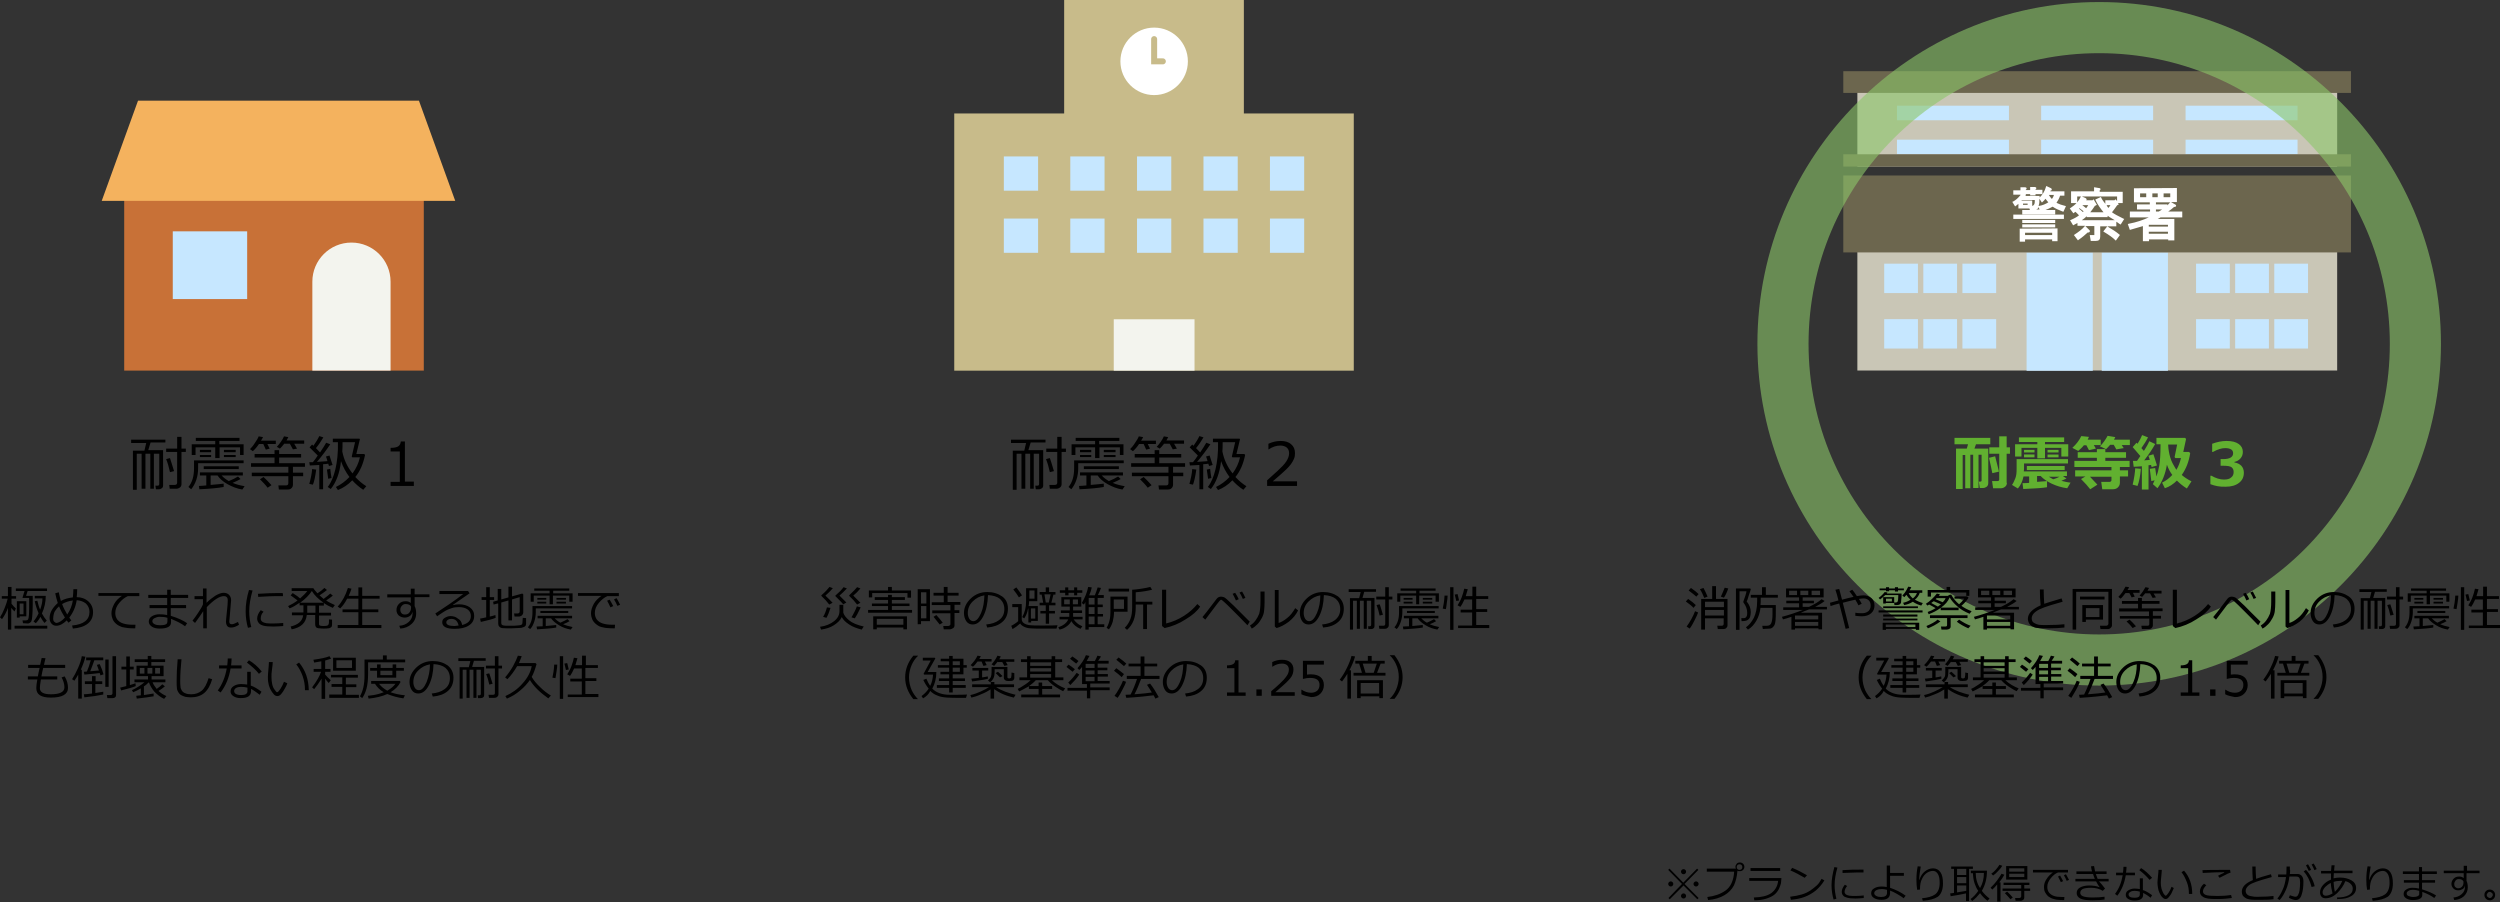<svg version="1.1" id="レイヤー_1" xmlns="http://www.w3.org/2000/svg" x="0" y="0" viewBox="0 0 978 353" xml:space="preserve"><rect x="0" y="0" width="978" height="353" fill="#333333" stroke="none"/><style>.st2{fill-rule:evenodd;clip-rule:evenodd}.st2,.st5{fill:#c6e7ff}.st10,.st9{fill-rule:evenodd;clip-rule:evenodd;fill:#c9c6b6}.st10{fill:#6c664e}.st12{fill:#61b030}</style><path d="M.8 242.2l-.8-.7c.6-.9 1.2-2.1 1.8-3.6.6-1.5 1-2.7 1.2-3.7H.7v-1h2.4v-3.6h1.4v3.6h1.8v1H4.5v2c.7.9 1.3 1.5 1.7 1.8l-.5 1.2c-.4-.3-.8-.8-1.3-1.4v8.5H3.1v-8.5c-.5 1.5-1.3 3-2.3 4.4zm4.9 3.7v-1.1h12.8v1.1H5.7zm3.3-2.1l-.2-1.1H10c.4 0 .7-.1.8-.2.2-.1.3-.4.4-.9.1-.5.2-1.7.2-3.6v-4.1H8.9l-.1-.1.8-2.6H6.2v-1h12.2v1h-7.6l-.6 1.9h2.6v3.7c0 1.8-.1 3.3-.2 4.5s-.3 1.9-.6 2.1c-.3.3-.6.4-.9.5-.2 0-.9 0-2.1-.1zm-1.3-2.6v.4H6.6v-6.4h3.7v5.9H7.7zm1.5-5.1H7.7v4.2h1.5v-4.2zm8.2 7.6c-.6-.7-1.1-1.5-1.6-2.4-.5 1-1.1 1.8-1.8 2.5l-.9-.7c.8-.9 1.4-1.9 2-3.2-.7-1.6-1.2-3.2-1.5-4.7l1-.2c.3 1.2.6 2.4 1.1 3.5.6-1.6.9-3.1.9-4.4h-3v-1h4.3c0 2.4-.5 4.7-1.5 6.9.6 1.1 1.2 2 1.9 2.8l-.9.9zM27.9 242.7l-1.1.9c-.2-.2-.4-.5-.7-.9-1.4 1.4-2.8 2.1-4.1 2.1-.8 0-1.4-.3-1.9-.9-.5-.6-.7-1.3-.7-2.1 0-1.1.3-2.2.9-3.2s1.4-1.9 2.3-2.7c-.4-1.2-.7-2.5-1-3.8l1.4-.4c.2 1.1.5 2.2.8 3.4 1.4-.8 3-1.2 4.7-1.4.1-1.1.2-2.2.2-3.2h1.5c0 1.2-.1 2.3-.2 3.1 1.8 0 3.4.6 4.6 1.7 1.2 1.1 1.8 2.5 1.8 4.2 0 1.9-.7 3.4-2.1 4.5-1.4 1.1-3.4 1.7-5.8 1.9l-.3-1.2c4.5-.4 6.8-2.2 6.8-5.3 0-1.4-.5-2.4-1.4-3.3-1-.8-2.2-1.2-3.6-1.3-.4 2.6-1.4 4.9-2.9 6.8.2.4.5.7.8 1.1zm-2.5-1.1c-.9-1.4-1.7-2.9-2.3-4.4-.6.5-1 1-1.4 1.6-.4.5-.6 1.1-.7 1.6-.1.5-.2 1.1-.2 1.7 0 .4.1.8.4 1.1.3.3.6.5 1 .5 1-.2 2-.8 3.2-2.1zm-1.1-5.3c.5 1.4 1.2 2.8 2 4.1 1.1-1.6 1.9-3.5 2.2-5.5-1.6.2-3 .7-4.2 1.4zM54.6 233.2H50c-1.1.5-2.2 1.3-3.3 2.6-1.1 1.3-1.6 2.6-1.6 4 0 1.1.3 1.9.8 2.6.6.7 1.3 1.2 2.3 1.5.9.3 2.2.5 3.7.5H53l-.1 1.4c-1.1 0-2.1 0-2.8-.1s-1.5-.2-2.4-.4c-.8-.3-1.6-.7-2.2-1.2-.6-.5-1.1-1.1-1.4-1.8-.3-.7-.5-1.5-.5-2.4 0-1.2.4-2.4 1.1-3.7s1.7-2.2 3-3.1h-9.2V232h16v1.2zM73.2 243.8l-.8 1.2c-1.4-1.1-3.3-2-5.5-2.9v1.4c0 1.6-1.5 2.4-4.4 2.4-1.2 0-2.2-.2-3-.7-.8-.5-1.3-1.2-1.3-2 0-.9.4-1.6 1.2-2.1.8-.5 1.8-.8 2.9-.8 1.2 0 2.2.1 3.1.3v-2.7h-6.9v-1.2h6.9v-2.8H58v-1.2h7.4v-2h1.4v2h6.8v1.2h-6.8v2.8h6v1.2h-6v3c2.9.9 5 1.9 6.4 2.9zm-7.7-.8v-1.3c-.8-.3-1.8-.4-3.1-.4-.7 0-1.3.2-1.9.5-.6.3-.9.7-.9 1.2s.3.9.9 1.2c.6.3 1.3.4 2.2.4.8 0 1.4-.1 1.8-.2.4-.1.6-.3.8-.5.1-.2.2-.5.2-.9zM79.5 239.1c-.7 1-1.7 2.6-3.2 4.6l-1-.9c.7-.8 1.4-1.9 2.3-3.2s1.5-2.4 1.8-3.2v-2h-3.3v-1.2h3.3v-3h1.4v5.6c1.1-1.1 2.3-2 3.5-2.8 1.2-.7 2.3-1.1 3.2-1.1.9 0 1.6.3 2.1.8s.8 1.2.8 2v.2l-.5 6c-.1 1.4-.2 2.1-.2 2.2 0 .8.3 1.1 1 1.1.5 0 1.3-.3 2.4-.9l.4 1.1c-1.1.7-2.1 1.1-3.1 1.1-.7 0-1.2-.2-1.5-.6s-.5-1-.5-1.7c0-.2.1-1.7.4-4.4.2-1.6.3-3 .3-4.1 0-.4-.1-.8-.4-1.1-.3-.3-.6-.4-1.1-.4-1.7 0-3.9 1.4-6.7 4.3v8.3h-1.4v-6.7zM98.3 245.3l-1.3.3c-.6-2-.9-4.2-.9-6.5 0-2.6.4-5.3 1.3-8.3l1.4.2c-.8 2.8-1.3 5.5-1.3 8.1 0 2.2.3 4.3.8 6.2zm12.5-.4c-1.3.1-2.5.2-3.8.2-1.7 0-3-.1-3.8-.3-.8-.2-1.5-.5-1.9-1-.4-.5-.7-1-.7-1.8 0-1.1.5-2.2 1.4-3.3l1.1.6c-.8.8-1.1 1.7-1.1 2.7 0 .5.2.9.6 1.2.4.3 1 .5 1.6.6.7.1 1.6.1 2.9.1 1.3 0 2.5-.1 3.7-.2v1.2zm-.1-11.7h-2.8c-1.3 0-3.6.1-6.9.3 0-.3 0-.7-.1-1.2 3.1-.2 5.7-.3 7.7-.3h2v.1c.1.2.1.6.1 1.1zM114.1 246.2l-.4-1.1c2.9-.7 4.6-2.1 4.9-4.4h-4.4v-1.1h4.5v-2.8h-1.5v-1c-1.3.9-2.6 1.7-3.9 2.2l-.6-.9c1.3-.6 2.5-1.3 3.7-2.2-.6-.5-1.5-1.1-2.7-2l.8-.9c1.4.9 2.4 1.6 2.9 2.1 1.2-1.1 2.2-2 2.8-2.9h-6.1v-1.1h8.5c.3.6.9 1.2 1.6 2 1.1-.7 2-1.4 2.7-2.1l1 .8c-.7.6-1.7 1.3-2.9 2.1.6.5 1.1 1 1.6 1.4 1.2-.9 2.1-1.6 2.6-2.1l1 .8c-.6.5-1.5 1.2-2.6 1.9 1 .7 2.1 1.2 3.4 1.8l-.8 1.1c-1.2-.5-2.4-1.1-3.5-1.9v1h-1.9v2.8h4.7v1.1h-4.7v3.3c0 .3.1.5.3.6.2.1.7.2 1.5.2s1.3-.1 1.5-.2c.2-.1.4-.3.5-.6.1-.3.1-.9.1-1.8l1.2.1v2c0 .4-.1.8-.4 1s-.6.4-1.1.4c-.5.1-1.1.1-1.8.1-.3 0-.9 0-1.6-.1-.7 0-1.2-.2-1.4-.5-.2-.3-.3-.6-.3-1.1v-3.6H120c-.3 3.1-2.3 4.9-5.9 5.6zm3.3-10.4h9.2c-2-1.4-3.6-2.9-4.6-4.6-1 1.5-2.5 3.1-4.6 4.6zm2.8 1.1v2.8h3.2v-2.8h-3.2zM132.1 245.7v-1.2h8.1v-5H134v-1.1h6.2v-4.2h-4.4c-.8 1.6-1.7 2.8-2.7 3.8l-1-.7c1.8-2 3.1-4.4 4-7.3l1.4.3c-.3 1-.7 1.9-1.1 2.8h3.8v-3.3h1.5v3.3h6.8v1.1h-6.8v4.2h6.3v1.1h-6.3v5h7.5v1.2h-17.1zM168 233.6h-5.8v3.5c.4.7.6 1.7.6 2.9 0 1.6-.6 3-1.8 4.1-1.2 1.1-2.7 1.7-4.4 1.8l-.4-1.1c1.5-.1 2.7-.6 3.7-1.5s1.5-2 1.5-3.4v-.6c-.2.7-.5 1.3-1.1 1.7-.6.4-1.2.6-2 .6-.9 0-1.6-.3-2.3-.8-.6-.6-.9-1.3-.9-2.1 0-1 .3-1.8 1-2.5s1.5-1 2.6-1c.8 0 1.4.2 2 .7v-2.2h-9.2v-1.2h9.2v-2.2h1.5v2.2h5.8v1.1zm-7.2 3.7c-.3-.7-1.1-1-2.2-1-.5 0-1 .2-1.4.7-.4.4-.6.9-.6 1.5s.2 1.1.5 1.4c.3.4.8.5 1.3.5.7 0 1.3-.2 1.7-.7s.7-1.1.7-1.9v-.5zM180.8 244.5c2.3-.6 3.4-1.7 3.4-3.5 0-1.1-.4-2-1.3-2.6-.8-.6-2-.9-3.4-.9-1 0-1.9.1-2.8.4s-2 .7-3.2 1.5c-1.2.8-2 1.3-2.5 1.7l-.7-1.1c3.7-2.4 7.4-4.9 10.9-7.6h-9.3v-1.2h11.2l.6.9-6.5 4.5.1.1c.7-.2 1.5-.3 2.2-.3 1.8 0 3.2.4 4.3 1.2 1.1.8 1.7 1.9 1.7 3.3 0 1.7-.7 2.9-2.1 3.8-1.4.9-3.2 1.3-5.6 1.3-3.2 0-4.8-.9-4.8-2.6 0-.7.3-1.3 1-1.7s1.4-.7 2.2-.7c1.1 0 2.1.3 2.8.9 1.1.6 1.6 1.4 1.8 2.6zm-1.4.2c-.4-1.8-1.3-2.6-2.9-2.6-.5 0-.9.1-1.3.4-.4.2-.6.6-.6 1 0 .9 1.1 1.4 3.2 1.4.6-.1 1.1-.1 1.6-.2zM188.1 243.3l-.3-1.3c.7-.1 1.5-.3 2.4-.5v-6.8h-1.8v-1.1h1.8v-3.9h1.4v3.9h1.7v1.1h-1.7v6.5c.9-.2 1.7-.4 2.2-.6l.1 1.1c-1.2.5-3.1 1-5.8 1.6zm6.5-7.2l-1.5.4-.2-1.1 1.8-.5v-4.5h1.4v4.1l2.8-.8v-4.2h1.4v3.8l4-1.1.4.3v7c0 .5-.2.9-.5 1.2-.3.3-.8.5-1.3.5h-1.6l-.2-1.2h1.3c.6 0 .9-.3.9-.8v-5.6l-3 .9v8.2h-1.4v-7.8l-2.8.8v8c0 .5.2.8.6.9.4.2 1.5.2 3.2.2.8 0 1.6 0 2.4-.1s1.3-.1 1.5-.2c.2-.1.3-.2.4-.3.1-.1.2-.4.2-.9 0-.4.1-1 .1-1.6l1.3.1v2.2c0 .3-.1.5-.2.8-.2.2-.4.4-.7.5l-.9.3c-.3 0-.8.1-1.6.1s-1.5.1-2.3.1h-1.9c-.9 0-1.5-.1-1.9-.1-.4-.1-.8-.3-1-.6-.3-.3-.4-.7-.4-1.2v-7.8zM209.6 238v1.5c0 1.2-.2 2.5-.6 3.7-.4 1.2-.9 2.2-1.6 2.9l-.9-.7c1.2-1.4 1.8-3.3 1.8-5.8v-2.5h15.5v.9h-14.2zm13.1-2.6V233h-6.4v3.4H215V233h-6.2v2.4h-1.2v-3.3h7.4v-1h-6v-.9h13.7v.9h-6.3v1h7.6v3.3h-1.3zm-12.6 10.8l-.2-1.1c.6 0 1.4-.1 2.4-.1v-3.1h-2v-1h13.5v1H217c.6.6 1.3 1.2 2.2 1.7 1.2-.5 2.1-1 2.8-1.4l.8.8c-.6.4-1.5.8-2.5 1.2 1.1.5 2.3.8 3.7 1.1l-.7 1c-1.6-.3-3.2-.8-4.6-1.7-1.5-.9-2.5-1.8-3.1-2.7h-2.1v3c2-.2 3.3-.3 4.1-.4v1c-1.6.3-4.1.5-7.5.7zm.1-11.6v-.7h3.5v.7h-3.5zm0 1.5v-.7h3.5v.7h-3.5zm1.2 3.7v-.8h10.9v.8h-10.9zm6.3-5.2v-.7h3.7v.7h-3.7zm0 1.5v-.7h3.7v.7h-3.7zM242.2 233.2h-4.6c-1.1.5-2.2 1.3-3.3 2.6-1.1 1.3-1.6 2.6-1.6 4 0 1.1.3 1.9.8 2.6.6.7 1.3 1.2 2.3 1.5.9.3 2.2.5 3.7.5h1.1l-.1 1.4c-1.1 0-2.1 0-2.8-.1-.7 0-1.5-.2-2.4-.4s-1.6-.7-2.2-1.2c-.6-.5-1.1-1.1-1.4-1.8-.3-.7-.5-1.5-.5-2.4 0-1.2.4-2.4 1.1-3.7.7-1.2 1.7-2.2 3-3.1h-9.2V232h16v1.2zm-2.3 3.9l-1.1.5c-.4-1-.9-1.8-1.3-2.6l1-.4c.5.8 1 1.7 1.4 2.5zm2.7-.5l-1.1.4c-.4-.9-.8-1.8-1.3-2.5l1-.5c.4.7.9 1.5 1.4 2.6zM22.4 265.8H16c-.3 1.7-.4 2.9-.4 3.4 0 1.6 1.4 2.4 4.3 2.4 3.5 0 5.3-.9 5.3-2.7 0-1.3-.4-2.6-1.1-3.9l1.2-.4c.9 1.5 1.3 3 1.3 4.5 0 2.5-2.2 3.8-6.7 3.8-3.8 0-5.7-1.2-5.7-3.7 0-.7.1-1.8.4-3.4h-3.7v-1.2h3.9c.1-.8.4-1.9.7-3.3H11v-1.2h4.7c.1-.6.3-1.5.6-2.7l1.5.1-.6 2.6h8.3v1.2h-8.6c-.3 1.1-.5 2.3-.7 3.3h6.2v1.2zM30.6 273.4v-9.5c-.5.9-1 1.7-1.5 2.4l-.9-.6c.7-1.1 1.5-2.5 2.3-4.3s1.3-3.4 1.5-4.7l1.4.2c-.3 1.4-.9 3.1-1.8 5.1h.4v11.3h-1.4zm2.4-9.5l-.2-1.1 1.2-.1c.5-1.1 1-2.6 1.5-4.4h-1.8v-1.1h6.7v1.1h-3.5c-.5 1.5-1.1 3-1.6 4.3 1.5-.1 2.6-.2 3.4-.3l-.8-2.2 1.1-.3c.7 1.5 1.2 2.8 1.5 4l-1.2.4-.3-.9c-1.6.2-3.6.4-6 .6zm0 8.9l-.2-1.2c.7 0 1.7-.1 3.2-.3v-3.7h-2.8v-1.1H36v-2h1.4v2H40v1.1h-2.7v3.5c1.4-.2 2.5-.4 3.1-.5v1.1c-1.9.4-4.4.8-7.4 1.1zm8.2-4.1V258h1.3v10.7h-1.3zm2.9 4.4H42l-.2-1.2h1.5c.2 0 .4-.1.5-.2.1-.1.2-.3.2-.4v-14.6h1.4v15.2c0 .4-.1.7-.4.9-.2.2-.5.3-.9.3zM47.4 270.1L47 269l2.4-.6v-6.5h-1.9v-1.1h1.9v-4h1.4v4h1.5v1.1h-1.5v6.1c.9-.3 1.6-.5 2.2-.7l.1 1.1c-.9.4-2.8 1-5.7 1.7zm6.1 3.2l-.2-1.1c.5-.1 1.1-.1 1.8-.2v-2.7c-1 .6-2 1.1-3 1.5l-.5-.8c.6-.3 1.5-.7 2.4-1.3 1-.6 1.8-1.2 2.5-1.8h-3.9v-1.1h5.3v-1.3h-4.5v-4.1h4.4V259h-5.1v-1.1h5.1v-1.3h1.4v1.3h5.4v1.1h-5.4v1.4H64v4.1h-4.7v1.3h5.4v1.1h-5c.3.9.9 1.7 1.6 2.6.9-.6 1.6-1.2 2.2-1.8l1 .8c-.7.6-1.5 1.2-2.5 1.8.9.8 1.9 1.5 3.1 2l-.9 1.1c-1.5-.7-2.7-1.7-3.8-2.8-1-1.2-1.7-2.4-2.1-3.6h-.2c-.5.5-1.1 1.1-1.8 1.5v3.4c1.9-.3 3.1-.5 3.8-.6v1.1c-1.4.2-3.6.6-6.6.9zm3-9.8v-2.2h-1.8v2.2h1.8zm1.2-2.2v2.2h1.9v-2.2h-1.9zm4.9 0h-1.9v2.2h1.9v-2.2zM83 265.7c-.7 2.4-1.7 4.2-3.1 5.4-1.3 1.1-3.1 1.7-5.2 1.7-.8 0-1.6-.1-2.2-.2-.6-.2-1.2-.4-1.7-.7s-.8-.7-1.1-1.2c-.3-.5-.5-1-.5-1.6-.1-.6-.1-1.5-.1-2.9 0-2.3.1-5 .4-8.3H71c-.3 3.1-.5 5.9-.5 8.4 0 .8 0 1.6.1 2.2 0 .6.2 1.1.5 1.6s.8.9 1.4 1.1c.6.3 1.4.4 2.3.4 1.7 0 3-.5 4.1-1.4 1.1-.9 2-2.6 2.7-4.9l1.4.4zM90.6 257.6c0 1-.1 1.9-.2 2.7h4.1v1.2h-4.3c-.6 3.7-1.9 6.8-3.9 9.4l-1.1-.8c1.7-2.3 2.9-5.2 3.5-8.6h-3v-1.2h3.2c.1-.9.2-1.8.2-2.7h1.5zm11.7 13l-.7 1.2c-1.3-1-2.4-1.8-3.4-2.3v.9c0 1.8-1.3 2.7-4 2.7-1.1 0-2-.2-2.8-.7-.8-.5-1.2-1.1-1.2-1.9 0-.9.4-1.6 1.2-2.1.8-.5 1.7-.8 2.9-.8.9 0 1.7.1 2.4.2v-5h1.4v5.4c1.3.4 2.7 1.3 4.2 2.4zm-5.5-1.6c-.8-.2-1.6-.3-2.5-.3-.7 0-1.3.1-1.9.4-.5.3-.8.7-.8 1.2 0 1 .9 1.6 2.8 1.6 1.6 0 2.4-.5 2.4-1.5V269zm5.6-6.3l-1.1.9c-1.1-1.4-2.7-2.9-4.7-4.4l.8-.9c1.7 1 3.4 2.4 5 4.4zM112.4 267.3c-.2.6-.5 1.3-1 2.1-.4.8-.9 1.5-1.4 2.1-.5.6-1 .8-1.5.8-.3 0-.6-.1-.8-.2s-.6-.4-.9-.9c-.4-.4-.7-1-1.1-1.7-.3-.7-.6-1.5-.7-2.3-.2-.8-.2-1.6-.2-2.4 0-.7.1-1.7.2-2.9.1-1.3.2-2.3.2-2.9h1.5c0 .6-.1 1.5-.3 2.9-.2 1.2-.2 2.2-.2 2.9 0 1.1.1 2 .3 2.9s.5 1.6 1 2.2c.4.6.7.9.9.9.3 0 .7-.4 1.3-1.3s1-1.8 1.4-2.8l1.3.6zm8.4 2.7h-1.5v-.2c0-1.8-.3-3.6-.9-5.3-.6-1.7-1.4-3.2-2.5-4.6l1.1-.7c2.5 3 3.7 6.5 3.8 10.8zM122.9 269.6l-.8-.7c1.8-2.4 3-4.5 3.5-6.1h-2.9v-1.1h3v-3c-1.2.2-2.1.4-2.8.5l-.3-1.1c2.8-.4 4.9-.8 6.3-1.4l.6 1c-.6.2-1.4.4-2.3.7v3.3h2.1v1.1h-2.1v1.1c.4.5 1.2 1.3 2.2 2.2l-.8 1.1c-.5-.5-.9-1-1.4-1.7v7.9h-1.4v-7.9c-1 1.6-1.9 2.9-2.9 4.1zm5.9 3.3v-1.2h5.1v-3h-4.2v-1.1h4.2V265h-4.4v-1H140v1.1h-4.7v2.6h4.1v1.1h-4.1v3h5.1v1.2h-11.6zm1.5-10.5v-5.1h8.9v5.1h-8.9zm7.4-4.1h-6.1v3h6.1v-3zM144 259.1v4.4c0 2.3-.2 4.3-.6 5.8s-1 2.8-1.7 3.8l-.9-.7c1.2-2 1.8-4.7 1.8-8.1V258h7.2v-1.6h1.5v1.6h7.2v1.1H144zm7.5 12.4c-1.9.9-4.4 1.5-7.3 1.8l-.3-1.1c.8-.1 1.6-.2 2.3-.3.7-.1 1.3-.3 1.8-.4.5-.1 1.2-.4 2.1-.7-1.5-.9-2.6-2-3.4-3.3h-1.5v-1.1h11.2l.3.4c-.8 1.6-2.1 2.9-3.9 4 1.6.6 3.5 1 5.6 1.2l-.6 1.2c-2.2-.3-4.3-.9-6.3-1.7zm-4-6.4v-2.7h-2.7v-1.1h2.7v-1.4h1.4v1.4h4.7v-1.4h1.4v1.4h3v1.1h-3v2.7h-7.5zm4 5.1c1.4-.8 2.5-1.7 3.2-2.7h-6.4c.7 1 1.8 1.9 3.2 2.7zm-2.7-7.8v1.7h4.7v-1.7h-4.7zM169.3 272.5l-.4-1.2c2-.2 3.7-.7 5-1.7 1.4-1 2.1-2.4 2.1-4.3 0-1.7-.6-3-1.7-4-1.1-.9-2.7-1.4-4.7-1.5-.1 3.3-.7 6-1.8 8.2-1.1 2.2-2.5 3.3-4.2 3.3-1 0-1.9-.4-2.5-1.3-.6-.9-.9-2-.9-3.2 0-2.1.9-4 2.7-5.7s4-2.5 6.4-2.5c2.3 0 4.2.6 5.8 1.7 1.5 1.2 2.3 2.8 2.3 4.8 0 2.3-.8 4.1-2.3 5.3-1.4 1.2-3.4 1.9-5.8 2.1zm-1.1-12.6c-1.8.3-3.3 1.1-4.6 2.4-1.3 1.3-1.9 2.8-1.9 4.5 0 .9.2 1.6.6 2.3.4.6.9.9 1.6.9 1.1 0 2.1-1.1 3-3.2.8-2.1 1.3-4.4 1.3-6.9zM190 258.5h-4.6l-.7 2.4h4.7V272c0 .3-.1.6-.4.8-.2.2-.5.3-.9.3H187l-.1-1.1h.6c.4 0 .6-.2.6-.6V262h-1.7v11h-1.2v-11h-1.5v11h-1.2v-11H181v11.3h-1.2V261h3.6c.1-.5.3-1.3.6-2.4h-4.7v-1.1H190v1zm6.4 3H195v10.1c0 .4-.2.8-.5 1-.3.3-.7.4-1.1.4h-2.1l-.2-1.2h1.7c.6 0 .8-.2.8-.7v-9.6h-3.5v-1.1h3.5v-3.7h1.4v3.7h1.4v1.1zm-3.7 6l-1.3.3c-.3-1.5-.7-2.9-1.2-4.1l1.2-.3c.1.3.6 1.7 1.3 4.1zM198.3 273.3l-.6-1c2.5-1.1 4.8-2.7 6.7-4.9 2-2.2 3.2-4.5 3.6-6.8h-5.7c-1.1 1.9-2.4 3.7-3.8 5.1l-.9-.7c1.2-1.4 2.2-2.8 3.1-4.4.9-1.6 1.5-3 1.9-4.1l1.5.2c-.2.6-.6 1.5-1.1 2.7h6.5l.4.4c-.6 2.1-1.2 3.8-1.9 5 .8 1.4 1.9 2.7 3.3 4 1.3 1.3 2.7 2.4 4.2 3.3l-1 1.1c-3.4-2.4-5.8-4.8-7.2-7.2-1 1.4-2.2 2.8-3.8 4.1-1.6 1.4-3.3 2.4-5.2 3.2zM217.3 265.3l-1.2-.2c.3-1.3.6-3 .7-5.1h1.2c0 .7-.1 1.6-.3 2.8s-.3 2-.4 2.5zm1.7 8.1v-16.7h1.3v16.7H219zm2.4-11.3l-.6-2.5 1.1-.2.6 2.5-1.1.2zm.7 10.8v-1.2h5.5v-5.1h-4.5v-1.1h4.5v-4h-3c-.5 1.1-1 2.1-1.6 2.9l-1.1-.6c.5-.8 1.1-1.8 1.6-3.1s.8-2.4 1-3.4l1.4.2c-.2.8-.5 1.7-.8 2.7h2.6v-3.7h1.5v3.7h4.7v1.1H229v4h4.3v1.1H229v5.1h5.1v1.2h-12z"/><g id="g24935_1_" transform="translate(-4.31 -1893.608)"><path id="path39938_2_" d="M52.9 1969.6v69h117.2v-68.8" fill-rule="evenodd" clip-rule="evenodd" fill="#c87137"/><path id="path39940_1_" d="M141.8 1988.5c-8.5 0-15.3 6.9-15.3 15.3v34.8h30.6v-34.8c0-8.5-6.9-15.3-15.3-15.3z" fill-rule="evenodd" clip-rule="evenodd" fill="#f3f4ee"/><path id="rect39942_1_" class="st2" d="M71.9 1984.1H101v26.5H71.9v-26.5z"/><path id="path39944_1_" d="M182.4 1972.2l-14.2-39.2H58.3l-14.2 39.2" fill="#f4b25e"/></g><g><path d="M64.7 173.1h-5.8l-.9 3h5.8V190c0 .4-.2.8-.5 1-.3.2-.7.4-1.1.4H61l-.2-1.4h.8c.5 0 .7-.2.7-.7v-11.8h-2.1v13.7h-1.4v-13.7h-1.9v13.7h-1.5v-13.7h-1.9v14.1H52v-15.3h4.5c.1-.6.4-1.6.7-3h-5.9V172h13.4v1.1zm8 3.7H71v12.6c0 .5-.2 1-.6 1.3-.4.3-.9.5-1.4.5h-2.6l-.2-1.5h2.1c.7 0 1-.3 1-.9v-12H65v-1.3h4.3v-4.6H71v4.6h1.7v1.3zm-4.6 7.5l-1.6.4c-.4-1.9-.9-3.6-1.5-5.1l1.5-.4c.1.4.7 2.1 1.6 5.1zM77.5 181.2v1.9c0 1.6-.2 3.1-.7 4.6-.5 1.5-1.2 2.7-2 3.7l-1.1-.9c1.5-1.8 2.2-4.2 2.2-7.3v-3.1h19.4v1.1H77.5zm16.4-3.2v-3h-8v4.2h-1.7V175h-7.7v3H75v-4.2h9.2v-1.3h-7.6v-1.2h17.1v1.2h-7.9v1.3h9.5v4.2h-1.4zM78 191.4l-.2-1.3c.7 0 1.7-.1 2.9-.2V186h-2.5v-1.2H95v1.2h-8.3c.7.8 1.6 1.5 2.8 2.2 1.5-.6 2.7-1.2 3.6-1.8l1 1c-.8.5-1.8.9-3.1 1.5 1.4.6 2.9 1 4.7 1.3l-.9 1.3c-2-.3-4-1.1-5.8-2.1s-3.1-2.2-3.9-3.4h-2.7v3.7c2.5-.2 4.2-.4 5.1-.5v1.3c-2 .4-5.2.7-9.5.9zm.2-14.5v-.9h4.4v.9h-4.4zm0 2v-.9h4.4v.8h-4.4zm1.5 4.6v-1.1h13.7v1.1H79.7zm7.9-6.6v-.9h4.6v.9h-4.6zm0 2v-.9h4.6v.8h-4.6zM101.3 173.7c-.8 1.2-1.6 2.1-2.4 2.8l-1.1-.8c.6-.6 1.3-1.4 1.9-2.4.7-1 1.2-1.8 1.5-2.6l1.7.3c-.2.4-.4.8-.8 1.4h5.8v1.3h-3.3l.9 1.8-1.5.4-1-2.2h-1.7zm-2.8 12.6v-1.4h14.3v-2.3H98.2v-1.4h9.2V179h-7.8v-1.4h7.8v-1.5h1.8v1.5h8.6v1.4h-8.6v2.2h10.1v1.4h-4.7v2.3h4v1.4h-4v3.3c0 .6-.2 1-.6 1.4-.4.4-.9.5-1.6.5h-3.3l-.2-1.6h2.9c.7 0 1-.3 1-.9v-2.7H98.5zm6.2 4.5c-.9-1.2-1.9-2.2-3-3.3l1.4-.9c1 .9 2 2 3.1 3.2l-1.5 1zm6.4-17.1c-.6.8-1.2 1.4-1.6 1.8l-1.2-.7c1.2-1.3 2.2-2.7 2.8-4.1l1.7.3c-.2.3-.4.7-.7 1.3h6.9v1.3h-3.9l1.1 1.9-1.6.3-1.2-2.2h-2.3zM122.4 189.6l-1.4-.3c.6-2.2 1-4.1 1.1-5.8l1.6.2c-.4 2.9-.8 4.8-1.3 5.9zm2.5 2v-9.7l-3.7.2-.2-1.3h1.4c.7-.8 1.3-1.7 1.9-2.6l-3.2-3.2 1-1.1.5.5c1-1.4 1.8-2.7 2.3-3.8l1.6.5c-.9 1.5-1.8 2.9-2.9 4.2.5.5 1 1.1 1.6 1.7 1.1-1.6 1.9-2.9 2.4-3.8l1.6.6c-1.4 2.1-3.1 4.4-5.2 6.9 1.5-.1 2.9-.2 4.1-.3-.2-.8-.4-1.4-.6-1.8l1.4-.4 1.2 3.7-1.4.4-.3-.9c-.6.1-1.3.2-2 .2v9.8h-1.5zm3.5-4.3l-.5-3.6c.4-.1.8-.2 1.3-.3.1 1.2.3 2.4.5 3.6l-1.3.3zm1 4l-1.2-.8c1.3-1.6 2.3-4 3-6.9.7-3 1.1-6.5 1-10.6h-2v-1.4h10.4l.2.2-1.4 5.8h3.1l.3.4c-.7 3.4-1.9 6.3-3.8 8.6 1.4 1.5 2.8 2.7 4.3 3.6l-1.2 1.4c-1.7-1.1-3.1-2.4-4.3-3.7-1.7 1.8-3.6 3-5.6 3.8l-.8-1.2c1.9-.9 3.7-2.2 5.3-3.9-1.4-1.9-2.5-3.9-3.3-6.2-.5 4.7-1.9 8.3-4 10.9zm4.6-18.4v.2c0 1.2 0 2.4-.1 3.5.6 3.1 1.9 6 4 8.6 1.4-1.9 2.4-4 2.9-6.3h-3l-.2-.3 1.3-5.6H134zM162 190.1h-9.2v-1.6h3.6v-11.9h-3.6v-1.4c1.4 0 2.4-.2 3-.6s.9-1 1-1.9h1.6v15.7h3.5v1.7z"/></g><g><path d="M321.2 246.3l-.4-1.1c2.3-.3 4.1-1.1 5.5-2.2 1.4-1.1 2.1-2.4 2.1-3.9v-2.5h1.5v3.1c.3 1 1.1 2 2.3 3 1.2 1 3.1 1.8 5.7 2.4l-.8 1.2c-1.9-.5-3.6-1.1-4.9-2-1.4-.9-2.3-1.8-2.9-2.9-.6 1.3-1.7 2.3-3.1 3.2s-3 1.4-5 1.7zm1.7-13.3c1.3 1.3 2.3 2.2 2.8 2.8l-1.3.7c-.9-1.2-1.9-2.3-3-3.3 0 0-.1-.1-.1-.2s0-.1.1-.2c1.5-1.3 2.5-2.4 3.1-3.2l1.3.5c-1 1.2-2 2.1-2.9 2.9zm.4 8.7l-1.3-.4c.6-.9 1.1-2.2 1.5-3.7l1.4.2c-.5 1.6-1 2.9-1.6 3.9zm5.1-8.7l2.7 2.7-1.2.7c-.6-.7-1.6-1.7-3-3.1 0 0-.1-.1-.1-.2s0-.1.1-.2c1.4-1.2 2.4-2.2 3.1-3.2l1.3.5c-1 1.1-2 2-2.9 2.8zm5.4 0l2.8 2.8-1.3.7c-.9-1.2-1.9-2.3-3-3.3 0 0-.1-.1-.1-.2v-.1l.6-.6c1.1-1 1.9-1.9 2.5-2.6l1.3.5c-.9 1.1-1.8 2-2.8 2.8zm.6 8.9l-1.3-.4c.3-.4.6-1.1 1.1-2 .5-.9.8-1.7 1-2.3l1.5.4c-1 2.2-1.8 3.6-2.3 4.3zM339.6 239.7v-1.1h7.8v-1.5h-6.3v-1h6.3v-1.4h-5.2v-1.1h5.2v-.9h1.5v.9h5.1v1.1h-5.1v1.4h6.9v1h-6.9v1.5h7.9v1.1h-17.2zm15.4-6V232h-13.8v1.7h-1.3V231h7.5v-1.4h1.5v1.4h7.5v2.8H355zm-1.6 11.8H343v.7h-1.4v-5.1h13.2v5.1h-1.4v-.7zm-10.4-1.1h10.4v-2.3H343v2.3zM360.3 243v1.2H359v-13.7h4.8V243h-3.5zm2.1-11.3h-2.1v4.4h2.1v-4.4zm-2.1 5.4v4.8h2.1v-4.8h-2.1zm11.3 9.1h-2.4l-.2-1.3h1.9c.2 0 .4-.1.6-.2.2-.1.3-.3.3-.5v-4.3h-7.1v-1.1h7.1v-2.1h-7.3v-1.1h4.7V233h-4v-1.1h4v-2.3h1.5v2.3h4.3v1.1h-4.3v2.5h5v1.1h-2.3v2.1h1.9v1.1h-1.9v4.9c0 .4-.2.8-.5 1s-.9.5-1.3.5zm-4-1.9c-.5-.6-1.3-1.7-2.4-3l1.1-.7c.8.9 1.7 1.9 2.5 3l-1.2.7zM386.2 245.5l-.4-1.2c2-.2 3.7-.7 5-1.7 1.4-1 2.1-2.4 2.1-4.3 0-1.7-.6-3-1.7-4-1.1-.9-2.7-1.4-4.7-1.5-.1 3.3-.7 6-1.8 8.2s-2.5 3.3-4.2 3.3c-1 0-1.9-.4-2.5-1.3-.6-.9-.9-2-.9-3.2 0-2.1.9-4 2.7-5.7 1.8-1.7 4-2.5 6.4-2.5 2.3 0 4.2.6 5.8 1.7s2.3 2.8 2.3 4.8c0 2.3-.8 4.1-2.3 5.3-1.4 1.2-3.4 1.9-5.8 2.1zm-1.1-12.6c-1.8.3-3.3 1.1-4.6 2.4-1.3 1.3-1.9 2.8-1.9 4.5 0 .9.2 1.6.6 2.3.4.6.9.9 1.6.9 1.1 0 2.1-1.1 3-3.2s1.2-4.4 1.3-6.9zM413.3 245.9h-8c-1.1 0-1.9-.1-2.3-.1-.4 0-1-.1-1.6-.3-1.2-.4-2-1-2.3-1.6-1.1 1-2.1 1.7-3 2.2l-.5-1.3c.3-.1.8-.4 1.4-.8.6-.4 1-.7 1.3-1v-5.5H396v-1.2h3.7v5.9c0 .5.2 1 .5 1.3.4.4.8.6 1.4.8.6.2 1.2.3 1.7.3.6.1 2 .1 4.3.1 2.9 0 5 0 6.1-.1l-.4 1.3zm-14.7-12.2c-.6-1-1.3-2-2.2-3.1l1.2-.8c.9 1.1 1.6 2.2 2.2 3.1l-1.2.8zm4.8 9.2v.6h-1.1v-5.6l-.2.5c-.2 1.3-.7 2.4-1.4 3.5l-.8-.5c1-1.8 1.5-3.8 1.5-6v-5.3h4.4v5.1h-3.2c0 .7-.1 1.3-.2 1.9h3.6v5.8h-2.6zm-.7-8.7h2V231h-2v3.2zm2.3 3.8h-1.7v4h1.7v-4zm4.1 6v-4H407v-1h2.1v-2.2h-2.4v-1h1.4l-.6-3.2h-.8v-1h2.4v-1.8h1.3v1.8h2.5v1h-.8l-.8 3.2h1.6v1h-2.5v2.2h2.3v1h-2.3v4h-1.3zm0-8.3h1.2l.7-3.2h-2.4l.5 3.2zM419.1 243c-.4.8-1 1.5-1.9 2.1-.8.6-1.7 1-2.7 1.2l-.5-.9c2-.7 3.3-1.7 3.9-3.1h-3.4v-1h3.8v-1.5H415v-1h3.5v-1.5h-3.3v-3.7h7.8v3.7h-3.2v1.5h3.5v1h-3.5v1.5h3.7v1H420c.4.6.9 1.1 1.5 1.6s1.3.8 1.9 1.1l-.7 1c-1.5-.6-2.8-1.6-3.6-3zm-2.4-10.1v-1h-2.1v-1h2.1v-1.1h1.2v1.1h2.3v-1.1h1.2v1.1h2v1h-2v1h-1.2v-1H418v1h-1.3zm1.8 1.6h-2.2v1.9h2.2v-1.9zm3.2 0h-2v1.9h2v-1.9zm7.8 9.7h2.5v1.1h-6.1v1h-1.3v-10.8c-.1.3-.3.6-.6 1l-.8-.6c1.2-2 2.1-4.2 2.5-6.3l1.4.2c-.2 1-.5 2-1 3.1h2.2c.5-1.1.8-2.2 1.1-3.1l1.3.2c-.2.7-.6 1.6-1.2 2.8h2.3v1.1h-2.4v2.6h2v1h-2v2.7h2.1v1h-2.1v3zm-3.6-10.3v2.6h2.3v-2.6h-2.3zm0 3.6v2.7h2.3v-2.7h-2.3zm0 6.7h2.3v-3h-2.3v3zM435.8 239.3v.2c0 1.2-.2 2.5-.5 3.7-.4 1.3-.9 2.3-1.5 3l-.9-.6c.3-.5.6-1.1.8-1.7s.4-1.3.5-1.9c.1-.6.2-1.5.2-2.6v-6h6.7v5.9h-5.3zm-2.1-7.9v-1.1h8v1.1h-8zm6 3.1h-4v3.7h4v-3.7zm7.5 11.6v-9.6h-2.9v1.1c0 3.9-1.1 6.8-3.4 8.8l-.9-.8c1-1 1.7-2.1 2.2-3.4.5-1.3.7-2.8.7-4.6v-6.9c.9 0 2.1-.2 3.6-.4s2.7-.5 3.5-.7l.7 1.1c-1.6.4-3.7.8-6.4 1v3.7h6.5v1.1h-2.1v9.6h-1.5zM469.5 237.3c-1.1 1.7-3 3.4-5.7 5-2.6 1.7-5.4 2.8-8.2 3.4l-1-.8v-14.2h1.6v13.2c2.5-.6 4.8-1.6 7-3s3.9-3 5.2-4.6l1.1 1zM488.9 243.2l-.9 1.4c-1.7-1.8-3.5-3.6-5.4-5.5s-3.1-3.1-3.7-3.6c-.6-.5-.9-.8-1-.8-.1 0-.1-.1-.2-.1s-.1 0-.2.1c-.1 0-.3.3-.6.6-.3.4-1.3 1.6-2.9 3.8l-2.5 3.3-1.1-1c.4-.5 1-1.2 1.7-2.1l3.9-5.1c.4-.5 1-.8 1.7-.8.3 0 .6.1 1 .2s.7.4 1.2.8l2.8 2.6 6.2 6.2zm-4.3-8.8l-1.1.5c-.4-1-.9-1.8-1.3-2.6l1-.4c.5.8 1 1.6 1.4 2.5zm2.6-.5l-1 .4c-.4-.9-.8-1.8-1.3-2.5l1-.4c.4.7.9 1.5 1.3 2.5zM494.7 235.6c0 1.4-.1 2.6-.2 3.5-.1.9-.4 1.8-.9 2.7-.5.9-1 1.7-1.7 2.4s-1.4 1.3-2.2 1.7l-.7-1.2c.8-.5 1.5-1.1 2.1-1.9.6-.8 1.1-1.7 1.5-2.7.3-1.1.5-2.7.5-4.8v-3.9h1.6v4.2zm13.1 3.2c-.8 1.7-2 3.1-3.6 4.4-1.6 1.2-3.3 2.1-4.8 2.5l-.7-.6v-14.3h1.5v12.9c1-.3 2.1-.9 3.3-1.9 1.2-.9 2.2-2.2 3.2-3.9l1.1.9zM517.6 245.5l-.4-1.2c2-.2 3.7-.7 5-1.7s2.1-2.4 2.1-4.3c0-1.7-.6-3-1.7-4-1.1-.9-2.7-1.4-4.7-1.5-.1 3.3-.7 6-1.8 8.2-1.1 2.2-2.5 3.3-4.2 3.3-1 0-1.9-.4-2.5-1.3-.6-.9-.9-2-.9-3.2 0-2.1.9-4 2.7-5.7 1.8-1.7 4-2.5 6.4-2.5 2.3 0 4.2.6 5.8 1.7 1.5 1.2 2.3 2.8 2.3 4.8 0 2.3-.8 4.1-2.3 5.3-1.4 1.2-3.3 1.9-5.8 2.1zm-1.1-12.6c-1.8.3-3.3 1.1-4.6 2.4-1.3 1.3-1.9 2.8-1.9 4.5 0 .9.2 1.6.6 2.3.4.6.9.9 1.6.9 1.1 0 2.1-1.1 3-3.2s1.3-4.4 1.3-6.9zM538.3 231.5h-4.6l-.7 2.4h4.7V245c0 .3-.1.6-.4.8-.2.2-.5.3-.9.3h-1.1l-.1-1.1h.6c.4 0 .6-.2.6-.6V235h-1.7v11h-1.2v-11H532v11h-1.2v-11h-1.5v11.3h-1.2V234h3.6c.1-.5.3-1.3.6-2.4h-4.7v-1.1h10.7v1zm6.4 3h-1.4v10.1c0 .4-.2.8-.5 1-.3.3-.7.4-1.1.4h-2.1l-.2-1.2h1.7c.5 0 .8-.2.8-.7v-9.6h-3.5v-1.1h3.5v-3.7h1.4v3.7h1.4v1.1zm-3.7 6l-1.3.3c-.3-1.5-.7-2.9-1.2-4.1l1.2-.3c.2.3.6 1.7 1.3 4.1zM548.6 238v1.5c0 1.2-.2 2.5-.6 3.7s-.9 2.2-1.6 2.9l-.9-.7c1.2-1.4 1.8-3.3 1.8-5.8v-2.5h15.5v.9h-14.2zm13-2.6V233h-6.4v3.4H554V233h-6.2v2.4h-1.2v-3.3h7.4v-1h-6.1v-.9h13.7v.9h-6.3v1h7.6v3.3h-1.3zM549 246.2l-.2-1.1c.6 0 1.4-.1 2.4-.1v-3.1h-2v-1h13.5v1H556c.6.6 1.3 1.2 2.2 1.7 1.2-.5 2.1-1 2.8-1.4l.8.8c-.6.4-1.5.8-2.5 1.2 1.1.5 2.3.8 3.7 1.1l-.7 1c-1.6-.3-3.2-.8-4.6-1.7-1.5-.9-2.5-1.8-3.1-2.7h-2.1v3c2-.2 3.3-.3 4.1-.4v1c-1.7.3-4.2.5-7.6.7zm.1-11.6v-.7h3.5v.7h-3.5zm0 1.5v-.7h3.5v.7h-3.5zm1.3 3.7v-.8h10.9v.8h-10.9zm6.2-5.2v-.7h3.7v.7h-3.7zm0 1.5v-.7h3.7v.7h-3.7zM565.6 238.3l-1.2-.2c.3-1.3.6-3 .7-5.1h1.2c0 .7-.1 1.6-.3 2.8s-.2 2-.4 2.5zm1.7 8.1v-16.7h1.3v16.7h-1.3zm2.4-11.3l-.6-2.5 1.1-.2.6 2.5-1.1.2zm.7 10.8v-1.2h5.5v-5.1h-4.5v-1.1h4.5v-4h-3c-.5 1.1-1 2.1-1.6 2.9l-1.1-.6c.5-.8 1.1-1.8 1.6-3.1s.8-2.4 1-3.4l1.4.2c-.2.8-.5 1.7-.8 2.7h2.6v-3.7h1.5v3.7h4.7v1.1h-4.7v4h4.3v1.1h-4.3v5.1h5.1v1.2h-12.2zM359.1 273.5h-1.8c-2.1-2.6-3.2-5.4-3.2-8.5 0-3.1 1.1-6 3.2-8.5h1.8v.1c-1 .9-1.8 2.1-2.4 3.4-.7 1.6-1.1 3.3-1.1 5 0 1.8.4 3.5 1.1 5.1.6 1.2 1.4 2.4 2.4 3.4zM361.1 273.2l-.6-.9c1.1-.8 2.1-1.8 2.8-2.9-.8-1-1.5-2.1-2.1-3.4l1.2-.5c.4 1 .9 2 1.5 2.8.7-1.4 1-2.8 1.1-4.4h-3.5l-.2-.3 2.8-5.2H361v-1.1h4.7l.2.3-3 5.3h3.4c0 2.5-.6 4.7-1.6 6.5 1.6 1.6 3.9 2.4 6.9 2.4h2c1.6 0 3.2 0 4.7-.1l-.4 1.3h-2.8c-1.5 0-3 0-4.5-.1s-2.8-.3-3.9-.8c-1.1-.4-2-1-2.8-1.8-.5 1.2-1.6 2.2-2.8 2.9zm5.4-4.1V268h4.8v-1.6h-4v-1h4v-1.6h-3.4v-1h3.4v-1.6h-4.4v-1h4.4v-1.5H368v-1h3.3v-1.1h1.4v1.1h4.2v2.5h1.3v1h-1.3v2.6h-4.2v1.6h4.8v1h-4.8v1.6h5.1v1.1h-5.1v1.8h-1.4v-1.8h-4.8zm6.2-10.4v1.5h2.8v-1.5h-2.8zm0 2.5v1.6h2.8v-1.6h-2.8zM380 272.9l-.4-1c1.4-.3 2.8-.8 4.1-1.4 1.3-.6 2.4-1.2 3.2-1.7h-6.6v-1.1h7.3v-.9h1.4v.9h7.7v1.1h-7c1 .7 2.3 1.3 3.6 1.8 1.4.5 2.7.9 4 1.2l-.7 1.1c-1.3-.3-2.7-.7-4.1-1.3s-2.6-1.3-3.6-2v3.7h-1.4v-3.6c-.9.6-2.1 1.3-3.7 1.9-1.5.7-2.8 1.1-3.8 1.3zm2.4-14.1c-.7.9-1.2 1.6-1.8 2l-.9-.6c1.2-1.2 2.1-2.4 2.7-3.7l1.3.2c-.2.4-.4.7-.6 1.1h4.8v1h-2.6l.7 1.4-1.3.3-.7-1.7h-1.6zm-2.1 7.8l-.3-1.1c.9-.1 1.8-.2 2.9-.3v-2.9h-2.5v-1h6.2v1h-2.4v2.7c.7-.1 1.5-.2 2.2-.4l.1.9c-.4.2-2.5.6-6.2 1.1zm12.4-4.8h-3.6v.9c0 1-.1 1.8-.4 2.5-.3.6-.7 1.2-1.4 1.7l-.8-.7c.5-.4.8-.8 1.1-1.3.2-.5.3-1.1.3-1.9v-2.1h6.2v4c0 .4.3.5.8.5.1 0 .2 0 .3-.1.2 0 .3-.1.3-.2.1-.1.1-.2.1-.3 0-.1 0-.3.1-.7v-1l1.1.2v1.9c0 .4-.1.6-.4.9s-.8.3-1.7.3c-.5 0-.9 0-1.1-.1s-.4-.2-.6-.4c-.2-.2-.3-.4-.3-.7v-3.4zm-2.4-3c-.4.6-.9 1.1-1.4 1.7l-1-.6c.9-1 1.7-2.1 2.3-3.4l1.3.3c-.2.4-.3.7-.6 1.1h5.9v1h-3.3l.7 1.3-1.3.3-.8-1.5h-1.8zm.9 6.2l-1.7-1.7.9-.5c.6.5 1.2 1.1 1.8 1.7l-1 .5zM398.7 270.5l-.6-1c.7-.3 1.6-.8 2.6-1.5 1-.6 1.8-1.3 2.5-1.9h-4.4V265h3v-6h-2.4v-1.1h2.4v-1.2h1.4v1.2h8.2v-1.2h1.4v1.2h2.7v1.1h-2.7v6h3.2v1.1h-4.5c1.5 1.4 3.2 2.4 5.2 3.2l-.8 1.1c-.9-.4-1.9-1-3.1-1.8s-2.2-1.7-2.9-2.5h-4.7c-.7.8-1.7 1.6-2.9 2.5-1.7.9-2.7 1.5-3.6 1.9zm.8 2.3v-1.1h6.8v-2.2h-3.8v-1.1h3.8V267h1.4v1.4h3.9v1.1h-3.9v2.2h7v1.1h-15.2zm3.5-13.7v1.4h8.2v-1.4H403zm0 2.3v1.3h8.2v-1.3H403zm0 2.3v1.4h8.2v-1.4H403zM419.6 262.8c-.5-.4-1.3-1-2.4-1.9l.8-.9c.7.4 1.5 1 2.5 1.8l-.9 1zm5.6 10.6v-3.2h-7.6v-1.1h7.6v-1.5h-1.9v-6.7c-.4.5-.7.9-1.1 1.2l-.7-.7c1.6-1.8 2.7-3.5 3.3-5.1l1.4.3c-.3.6-.7 1.3-1.1 2h3.2c.4-.8.8-1.5 1-2.1l1.4.3c-.1.3-.5.8-1.1 1.7h4.1v1.1h-4.3v1.6h3.8v1h-3.8v1.5h4v1h-4v1.7h4.7v1h-7.6v1.5h7.6v1.1h-7.6v3.2h-1.3zm-6.5-5.4l-.8-1c1.2-1.1 2.3-2.4 3.3-3.8l1 .7c-.4.6-.9 1.3-1.6 2.1-.8.9-1.4 1.5-1.9 2zm2.3-8.4l-2.4-1.9.9-.9c1.2.8 2 1.4 2.4 1.8l-.9 1zm3.7.1v1.6h3.5v-1.6h-3.5zm0 2.6v1.5h3.5v-1.5h-3.5zm0 2.5v1.7h3.5v-1.7h-3.5zM438.8 264.9c-.8-.8-1.8-1.6-3-2.5l.9-1c1.4 1 2.4 1.8 3 2.3l-.9 1.2zm-1.6 8.1l-1.2-.8c.5-.6 1.1-1.6 1.8-2.8s1.2-2.3 1.5-3.1l1.2.4c-.2.8-.7 1.8-1.4 3.1-.6 1.2-1.2 2.3-1.9 3.2zm2.5-12.4c-1.2-1-2.2-1.9-3-2.5l.9-.9c1.4 1 2.4 1.8 3 2.4l-.9 1zm.9 12.4l-.3-1.2c.6 0 1.3-.1 2-.1.9-1.8 1.8-3.9 2.5-6.1h-4v-1.2h5.4v-3.7h-4.7v-1.1h4.7v-2.8h1.5v2.8h5v1.1h-5v3.7h5.9v1.2h-7.2c-.8 2.2-1.7 4.3-2.6 6 3.1-.2 5.4-.5 6.8-.7-.7-1.2-1.4-2.2-1.9-3l1.2-.5c1.2 1.5 2.3 3.3 3.4 5.3l-1.3.6c-.2-.4-.4-.8-.7-1.3-2.3.3-5.8.7-10.7 1zM464 272.5l-.4-1.2c2-.2 3.7-.7 5-1.7 1.4-1 2.1-2.4 2.1-4.3 0-1.7-.6-3-1.7-4-1.1-.9-2.7-1.4-4.7-1.5-.1 3.3-.7 6-1.8 8.2s-2.5 3.3-4.2 3.3c-1 0-1.9-.4-2.5-1.3-.6-.9-.9-2-.9-3.2 0-2.1.9-4 2.7-5.7 1.8-1.7 4-2.5 6.4-2.5 2.3 0 4.2.6 5.8 1.7s2.3 2.8 2.3 4.8c0 2.3-.8 4.1-2.3 5.3-1.4 1.2-3.4 1.9-5.8 2.1zm-1.1-12.6c-1.8.3-3.3 1.1-4.6 2.4-1.3 1.3-1.9 2.8-1.9 4.5 0 .9.2 1.6.6 2.3.4.6.9.9 1.6.9 1.1 0 2.1-1.1 3-3.2s1.2-4.4 1.3-6.9zM487.4 272.2H480v-1.3h2.9v-9.5H480v-1.1c1.1 0 1.9-.2 2.4-.5s.8-.8.8-1.5h1.3v12.6h2.8v1.3zM493.6 272.2h-2.1v-2.5h2.1v2.5zM506.5 272.2h-9.2v-1.8c1-.8 2.1-1.8 3.3-2.9 1.2-1.1 2.1-2.1 2.7-3 .6-.8.9-1.7.9-2.5s-.2-1.3-.7-1.8c-.5-.4-1.2-.6-2-.6-1.3 0-2.5.4-3.7 1.2h-.1V259c1.2-.6 2.5-.9 3.8-.9 1.4 0 2.5.3 3.3 1 .8.7 1.2 1.6 1.2 2.8 0 .6-.1 1.2-.3 1.8-.2.6-.5 1.1-1 1.7s-1 1.1-1.6 1.7c-.6.6-2 1.8-4.2 3.7h7.6v1.4zM509.1 271.6v-1.8h.1c1.2.8 2.4 1.2 3.7 1.2 1 0 1.8-.3 2.4-.8.6-.6.9-1.3.9-2.3 0-1.8-1.2-2.7-3.7-2.7-.7 0-1.7.1-2.8.4v-7.1h8.2v1.5h-6.6v3.9c.8-.1 1.4-.1 1.6-.1 1.6 0 2.9.4 3.7 1.1.8.7 1.3 1.7 1.3 3.1 0 1.4-.5 2.5-1.4 3.4-.9.9-2.1 1.3-3.6 1.3-1.3-.3-2.6-.5-3.8-1.1zM527.1 273.3v-9.7c-.7 1.1-1.4 2.1-2.1 3l-.9-.7c.9-1.2 1.9-2.7 2.8-4.6.9-1.8 1.5-3.4 1.8-4.7l1.4.2c-.4 1.5-1.1 3.3-2.2 5.4h.6v11.1h-1.4zm5.7-10.1l-1.1-3.6h-1.5v-1.1h4.9v-1.9h1.5v1.9h5.1v1.1h-1.6l-1.4 3.6h3.3v1.1h-12.5v-1.1h3.3zm6.7 9.2h-7.2v.7h-1.4v-7H541v7h-1.4v-.7zm-7.2-1.1h7.2v-4.1h-7.2v4.1zm.8-11.7l1.1 3.6h3.2l1.2-3.6h-5.5zM548.7 264.9c0 3.1-1.1 6-3.2 8.5h-1.8v-.1c1-.9 1.8-2.1 2.4-3.4.7-1.6 1.1-3.3 1.1-5.1 0-1.8-.4-3.5-1.1-5-.6-1.3-1.4-2.5-2.4-3.4v-.1h1.8c2.1 2.7 3.2 5.5 3.2 8.6z"/><g><path id="path23344_1_" d="M416.3 0v44.4h-43V145h156.3V44.4h-43V0h-70.3z" fill="#c8bb8a"/><path id="path23348_1_" class="st5" d="M392.7 61.2v13.4h13.4V61.2h-13.4zm26 0v13.4h13.4V61.2h-13.4zm26.1 0v13.4h13.4V61.2h-13.4zm26 0v13.4h13.4V61.2h-13.4zm26 0v13.4h13.4V61.2h-13.4zM392.7 85.5v13.4h13.4V85.5h-13.4zm26 0v13.4h13.4V85.5h-13.4zm26.1 0v13.4h13.4V85.5h-13.4zm26 0v13.4h13.4V85.5h-13.4zm26 0v13.4h13.4V85.5h-13.4z"/><path id="rect23350_1_" d="M435.7 124.9h31.6V145h-31.6v-20.1z" fill="#f3f4ee"/><circle cx="451.5" cy="24" r="13.2" fill-rule="evenodd" clip-rule="evenodd" fill="#fff"/><path fill-rule="evenodd" clip-rule="evenodd" fill="none" stroke="#c8bb8a" stroke-width="2.347" stroke-linecap="round" stroke-miterlimit="10" d="M451.5 15.3V24h3.4"/></g><g><path d="M409 173.1h-5.8l-.9 3h5.8V190c0 .4-.2.8-.5 1-.3.2-.7.4-1.1.4h-1.3l-.2-1.4h.8c.5 0 .7-.2.7-.7v-11.8h-2.1v13.7H403v-13.7h-1.9v13.7h-1.5v-13.7h-1.9v14.1h-1.5v-15.3h4.5c.1-.6.4-1.6.7-3h-5.9V172H409v1.1zm8 3.7h-1.7v12.6c0 .5-.2 1-.6 1.3-.4.3-.9.5-1.4.5h-2.6l-.2-1.5h2.1c.7 0 1-.3 1-.9v-12h-4.3v-1.3h4.3v-4.6h1.7v4.6h1.7v1.3zm-4.7 7.5l-1.6.4c-.4-1.9-.9-3.6-1.5-5.1l1.5-.4c.2.4.7 2.1 1.6 5.1zM421.8 181.2v1.9c0 1.6-.2 3.1-.7 4.6-.5 1.5-1.2 2.7-2 3.7l-1.1-.9c1.5-1.8 2.2-4.2 2.2-7.3v-3.1h19.4v1.1h-17.8zm16.3-3.2v-3h-8v4.2h-1.7V175h-7.7v3h-1.5v-4.2h9.2v-1.3h-7.6v-1.2h17.1v1.2H430v1.3h9.5v4.2h-1.4zm-15.8 13.4l-.2-1.3c.7 0 1.7-.1 2.9-.2V186h-2.5v-1.2h16.8v1.2H431c.7.8 1.6 1.5 2.8 2.2 1.5-.6 2.7-1.2 3.6-1.8l1 1c-.8.5-1.8.9-3.1 1.5 1.4.6 2.9 1 4.7 1.3l-.9 1.3c-2-.3-4-1.1-5.8-2.1s-3.1-2.2-3.9-3.4h-2.7v3.7c2.5-.2 4.2-.4 5.1-.5v1.3c-2.1.4-5.2.7-9.5.9zm.2-14.5v-.9h4.4v.9h-4.4zm0 2v-.9h4.4v.8h-4.4zm1.5 4.6v-1.1h13.7v1.1H424zm7.8-6.6v-.9h4.6v.9h-4.6zm0 2v-.9h4.6v.8h-4.6zM445.6 173.7c-.8 1.2-1.6 2.1-2.4 2.8l-1.1-.8c.6-.6 1.3-1.4 1.9-2.4.7-1 1.2-1.8 1.5-2.6l1.7.3c-.2.4-.4.8-.8 1.4h5.8v1.3H449l.9 1.8-1.5.4-1-2.2h-1.8zm-2.8 12.6v-1.4h14.3v-2.3h-14.6v-1.4h9.2V179h-7.8v-1.4h7.8v-1.5h1.8v1.5h8.6v1.4h-8.6v2.2h10.1v1.4h-4.7v2.3h4v1.4h-4v3.3c0 .6-.2 1-.6 1.4-.4.4-.9.5-1.6.5h-3.3l-.2-1.6h2.9c.7 0 1-.3 1-.9v-2.7h-14.3zm6.2 4.5c-.9-1.2-1.9-2.2-3-3.3l1.4-.9c1 .9 2 2 3.1 3.2l-1.5 1zm6.3-17.1c-.6.8-1.2 1.4-1.6 1.8l-1.2-.7c1.2-1.3 2.2-2.7 2.8-4.1l1.7.3c-.2.3-.4.7-.7 1.3h6.9v1.3h-3.9l1.1 1.9-1.6.3-1.2-2.2h-2.3zM466.7 189.6l-1.4-.3c.6-2.2 1-4.1 1.1-5.8l1.6.2c-.4 2.9-.9 4.8-1.3 5.9zm2.5 2v-9.7l-3.7.2-.2-1.3h1.4c.7-.8 1.3-1.7 1.9-2.6l-3.2-3.2 1-1.1.5.5c1-1.4 1.8-2.7 2.3-3.8l1.6.5c-.9 1.5-1.8 2.9-2.9 4.2.5.5 1 1.1 1.6 1.7 1.1-1.6 1.9-2.9 2.4-3.8l1.6.6c-1.4 2.1-3.1 4.4-5.2 6.9 1.5-.1 2.9-.2 4.1-.3-.2-.8-.4-1.4-.6-1.8l1.4-.4 1.2 3.7-1.4.4-.3-.9c-.6.1-1.3.2-2 .2v9.8h-1.5zm3.4-4.3l-.5-3.6c.4-.1.8-.2 1.3-.3.1 1.2.3 2.4.5 3.6l-1.3.3zm1.1 4l-1.2-.8c1.3-1.6 2.3-4 3-6.9.7-3 1.1-6.5 1-10.6h-2v-1.4h10.4l.2.2-1.4 5.8h3.1l.3.4c-.7 3.4-1.9 6.3-3.8 8.6 1.4 1.5 2.8 2.7 4.3 3.6l-1.2 1.4c-1.7-1.1-3.1-2.4-4.3-3.7-1.7 1.8-3.6 3-5.6 3.8l-.8-1.2c1.9-.9 3.7-2.2 5.3-3.9-1.4-1.9-2.5-3.9-3.3-6.2-.6 4.7-1.9 8.3-4 10.9zm4.6-18.4v.2c0 1.2 0 2.4-.1 3.5.6 3.1 1.9 6 4 8.6 1.4-1.9 2.4-4 2.9-6.3h-3l-.2-.3 1.3-5.6h-4.9zM507.3 190.1h-11.6v-2.2c1.2-1.1 2.6-2.3 4.1-3.7s2.7-2.6 3.4-3.7c.7-1.1 1.1-2.1 1.1-3.2 0-.9-.3-1.7-.9-2.2-.6-.5-1.5-.8-2.5-.8-1.6 0-3.1.5-4.6 1.5h-.1v-2.2c1.5-.7 3.1-1.1 4.8-1.1 1.7 0 3.1.4 4.1 1.3 1 .8 1.5 2 1.5 3.5 0 .8-.1 1.5-.4 2.2-.3.7-.7 1.4-1.2 2.1-.5.7-1.2 1.4-1.9 2.1-.8.8-2.5 2.3-5.2 4.6h9.5v1.8z"/></g></g><g id="g24492_1_" transform="translate(0 -1776.252)"><path id="path39588_1_" class="st9" d="M726.6 1865.9v55.3h187.7v-55.3H726.6z"/><path id="path39590_1_" class="st2" d="M792.8 1875v46.3h25.9V1875h-25.9zm29.4 0v46.3h25.9V1875h-25.9z"/><path id="rect39592_1_" class="st5" d="M737.1 1879.4v11.5h13.2v-11.5h-13.2zm15.3 0v11.5h13.2v-11.5h-13.2zm15.3 0v11.5h13.2v-11.5h-13.2zm91.4 0v11.5h13.2v-11.5h-13.2zm15.3 0v11.5h13.2v-11.5h-13.2zm15.3 0v11.5h13.2v-11.5h-13.2zm-152.6 21.7v11.5h13.2v-11.5h-13.2zm15.3 0v11.5h13.2v-11.5h-13.2zm15.3 0v11.5h13.2v-11.5h-13.2zm91.4 0v11.5h13.2v-11.5h-13.2zm15.3 0v11.5h13.2v-11.5h-13.2zm15.3 0v11.5h13.2v-11.5h-13.2z"/><path id="path39626_1_" class="st9" d="M726.6 1809.2v32.2h187.7v-32.2H726.6z"/><path id="path39628_1_" class="st10" d="M721.1 1804.1h198.6v8.5H721.1v-8.5z"/><path id="path39630_1_" class="st10" d="M721.1 1844.9h198.6v30.1H721.1v-30.1z"/><path id="path39632_1_" class="st5" d="M742.1 1817.6v5.7h43.8v-5.7h-43.8zm56.4 0v5.7h43.8v-5.7h-43.8zm56.5 0v5.7h43.8v-5.7H855zm-112.9 13.3v5.7h43.8v-5.7h-43.8zm56.4 0v5.7h43.8v-5.7h-43.8zm56.5 0v5.7h43.8v-5.7H855z"/><path id="path39634_1_" class="st10" d="M721.1 1836.6h198.6v4.8H721.1v-4.8z"/><path id="path39646_1_" d="M800.5 1849l-.1.3c-.5 1.8-1.4 3.2-2.5 4.2v-.6h-5.6s0-.1.1-.1l.1-.1v-.5h1.7v.5h2.1v-.5h2.7v-1.7h-2.7v-.2c.1 0 .1-.1.2-.1.1-.1.1-.2.1-.4s-.2-.3-.3-.3c-.1-.1-.2-.1-.4-.1h-1.7v1.2h-1.7v-.2c.1 0 .1-.1.2-.1.1-.1.1-.2.1-.4s-.2-.3-.3-.3c-.1-.1-.2-.1-.4-.1h-1.7v1.2h-2.8v1.7h2.8v.2c-.9 1.1-1.9 2-2.9 2.5l-.3.1 1.1 1.8.3-.2c.4-.3.7-.6 1-.8v1.8h4.3l.2.6h-3v1.7H804v-1.7h-3.8c.8-.3 1.7-.7 2.8-1.3 1 .7 2.3 1.3 3.9 1.9l.3.1 1-2.2-.3-.1c-1.3-.3-2.4-.7-3.4-1.2.6-.9 1.1-1.8 1.4-2.8h1.7v-1.7h-5.5l.1-.3c.1 0 .3 0 .4-.2.1-.1.1-.3 0-.4 0-.1-.1-.2-.2-.3l-1.9-.9zm18.7.5v1.6h-9v4.6h2.1c-.6.7-1.4 1.3-2.3 1.9l-.3.2 1.4 1.9.8-.6c.5.5 1 .9 1.4 1.4-.6.5-1.6 1.1-3.2 1.8l-.3.1 1.2 2 .2-.1c.4-.2.9-.5 1.5-.8v1.1h3l-.2.2c-1 1.2-2.4 2.2-3.9 3.2l-.3.2 1.6 2.1.2-.2c1.5-1 2.6-2 3.6-2.9h.4c.1 0 .3-.1.4-.3.1-.2.1-.4 0-.5l-.3-.3-1.4-1.4h3.5v3.5h-1.8l.4 2.3h2c.5 0 1-.1 1.3-.4.3-.3.4-.8.4-1.3v-4h2.7l-.1.2-1.4 1.8.3.2c2 1.2 3.4 2.2 4.4 3.2l.2.2 1.6-2.2-.2-.2c-1.2-1-2.7-2-4.6-3.1l-.1-.1h3.5v-1.8c.6.3.9.7 1.5 1l.2.1 1.4-2.2-.3-.1c-2.3-1.1-3.7-1.9-4.5-2.5.7-.9 1.4-1.8 2-2.7l.7-.4-.4-.5h1.9v-4.4h-9v-.6c.1 0 .1-.1.2-.1.1-.1.1-.2.1-.4s-.2-.3-.3-.3c-.1-.1-.2-.1-.4-.1l-1.8-.3zm15.6.4v5.5H841v.8h-5v2h5.1v.8h-7.9v2.3h7.4c-2.2 1-4.7 1.9-7.9 2.5l-.3.1.8 2.3.3-.1c2-.6 3.5-1 4.8-1.4v5.9h2.4v-.7h7.5v.4h2.4v-8.4h-6.5c.4-.2.8-.4 1.1-.6h8.5v-2.3h-5.5c.8-.5 1.5-1.1 2.3-1.8.2 0 .4 0 .6-.1.1-.1.2-.2.2-.4 0-.1-.1-.2-.1-.3l-1.9-1.1h2.3v-5.5l-16.8.1zm2.4 2h2.4v1.5h-2.4v-1.5zm4.8 0h2.1v1.5H842v-1.5zm4.4 0h2.6v1.5h-2.6v-1.5zm-44.9.6h2c-.1.5-.4 1.1-.8 1.6-.5-.5-.9-1.1-1.2-1.6zm11.1.6h1.5l-.1.1c-.4.8-.8 1.5-1.4 2.2v-2.3zm1.8 0h13.8v1.8l-.6-.7-.4.4h-3.6v1.4c-.5-.8-1.2-1.4-1.6-2.4l-.1-.3-2.2 1 .1.3c.8 1.7 1.9 3.2 3.1 4.7h-5.2c.7-.9 1.3-1.7 1.8-2.5l.8-.4-1.3-2.2-.4.4H816h.1c.1-.1.2-.2.2-.3s-.1-.3-.2-.4c-.1-.1-.2-.1-.3-.2l-1.4-.6zm-14.2.9c.3.5.7.9 1.1 1.4-1.1.7-2.3 1.2-3.6 1.4h-.2c.1-.5.3-.9.3-1.5v-1.3l1 1.5.3-.3c.4-.3.7-.7 1.1-1.2zm-9.2.5h5v.6c0 .8-.2 1.3-.7 1.6l-.3.1v-2.1h-4.3l.3-.2zm52.4.9h5.6l-.1.1c-.4.4-.7.7-1 1.1v-.4h-4.5v-.8zm-52 .5h1.8v.5h-1.8v-.5zm23.2.6h2.3c-.2.4-.5.8-.8 1.2l-1.5-1.2zm9.5 0h1.5c-.2.4-.5.7-.8 1.1-.3-.3-.5-.7-.7-1.1zm-26.7.7l.5 1h-1.3c.2-.2.6-.2.7-.5.1-.1.1-.4.1-.5zm16.1.5c.5.4 1.1.8 1.6 1.2l-.3.3c-.5-.5-1-.9-1.5-1.3l.2-.2zm29.9.5h2.4c-.5.3-1 .7-1.3.8h-1.1v-.8zm-55.8 2v1.7h19.8v-1.7h-19.8zm37 .5c.7.6 1.8 1.1 2.7 1.7h-12.9c.7-.5 1.4-1 1.9-1.6v.4h8.2v-.5zm-33.5 1.6v1.2H804v-1.2h-12.9zm0 1.7v1.2H804v-1.2h-12.9zm49.5.2h7.5v.7h-7.5v-.7zm-50.5 1.5v5.1h2.1v-.9h10.6v.7h2.1v-5l-14.8.1zm50.5 1.2h7.5v.8h-7.5v-.8zm-48.4.4h10.6v.9h-10.6v-.9z" fill="#fff"/></g><g><path class="st12" d="M770.8 191h-2v-13h-1v13.3h-2.6v-15.8h4.2l.5-1.7h-5.3v-2.5h14v2.5H773l-.6 1.7h5.4V189c0 .6-.2 1.1-.6 1.4s-.9.5-1.4.5h-1.3l-.4-2.5h.6c.4 0 .5-.2.5-.5v-10H774v13h-2.1v-13h-1.1V191zm11.2-6.5l-2.6.6c-.4-1.9-.8-3.9-1.3-6l2.4-.6 1.5 6zm3.1 4.4c0 .6-.2 1.1-.7 1.5-.5.4-1 .6-1.6.6h-3.1l-.4-2.8h2c.6 0 .8-.2.8-.7v-10h-3.9V175h3.9v-4.3h2.9v4.3h1.3v2.5H785v11.4zM800.8 190.6c-1.5.3-4.7.5-9.3.7l-.3-2.3c.9 0 1.7 0 2.6-.1v-2.5h-2.2c-.4 1.9-1.1 3.4-2.2 4.7l-2.3-1.4c.5-.7.9-1.6 1.3-2.6s.5-2.2.5-3.6v-3.9H809v1.7h-17.2v1.6c0 .5 0 1-.1 1.5h16.9v1.8H807l1.4 1c-.6.3-1.3.6-2 .9 1.2.3 2.4.6 3.6.7l-1.3 2.2c-2.2-.3-4.2-.9-6.1-1.8-1.9-.9-3.3-1.9-4.3-3h-1.4v2.3c1.8-.1 3.1-.2 3.9-.3v2.4zm8.2-12h-2.6v-3.4H800v4.1h-3v-4.1h-6.2v3.4h-2.5v-4.8h8.7v-.9h-7.2v-1.8h17.7v1.8H800v.9h9.1v4.8zm-13.1-1.6h-4.1v-1h4.1v1zm0 1.9h-4.1v-1.1h4.1v1.1zm11.8 5h-14.8v-1.6h14.8v1.6zm-2.4-6.9H801v-1h4.3v1zm0 1.9H801v-1.1h4.3v1.1zm.4 7.6h-4.2c.5.3 1.1.7 1.7 1 1.1-.3 1.9-.7 2.5-1zM817.2 170.9c-.2.4-.3.7-.5 1.1h5.1v2.1h-2.7l.8 1.4-2.7.6-1-1.9h-1c-.6.8-1.4 1.5-2.2 2.2l-2.3-1.2c1.5-1.4 2.7-2.9 3.5-4.6l3 .3zm3.3 18.7l-2.8 1.8c-.9-1.2-2.1-2.5-3.6-4l1.7-1h-4V184H826v-1.3h-14.5v-2.4h8.8v-1.2h-7.5v-2.2h7.5v-1.2h3.3v1.2h8.1v2.2h-8.1v1.2h9.5v2.4h-3.8v1.3h3.2v2.4h-3.2v2.5c0 .7-.3 1.3-.8 1.8s-1.2.7-2 .7h-4.1l-.4-2.9h3.3c.2 0 .4-.1.5-.2.1-.1.2-.3.2-.4v-1.4h-8.4c.8.8 1.8 1.9 2.9 3.1zm7-18.6c-.2.3-.3.7-.5 1h6.2v2.1H830l.8 1.2-2.9.5-1-1.8h-1.4c-.5.6-1.1 1.2-1.6 1.7l-2.4-1.1c1.2-1.2 2.2-2.6 3-4.1l3 .5zM837.5 183.4c-.2 2.8-.7 5.1-1.3 6.7l-1.9-.5c.6-2.5.9-4.7 1-6.4l2.2.2zm3.1 8.1h-2.7v-9.1c-1.3.1-2.4.2-3.2.2l-.3-2.3h1.6c.3-.5.8-1.1 1.3-1.9-1.1-1.3-2.1-2.4-3-3.5l1.5-1.7.4.4c.8-1.2 1.4-2.4 1.8-3.4l2.3.9c-.7 1.4-1.6 2.8-2.6 4.2l1 1.1c1-1.6 1.7-2.8 2.1-3.8l2.3 1.1c-1.1 2-2.5 4.1-4.3 6.4l2.2-.2c-.3-.9-.4-1.4-.6-1.6l2-.6c.4 1 .8 2.5 1.4 4.4l-2.1.6c0-.1-.1-.4-.2-.8-.3 0-.6.1-1 .1v9.5zm2.3-3.6l-1.3.3c-.2-1.3-.4-2.9-.6-4.8l2.1-.3c0 .2.2 1.3.5 3.3.4-1.1.8-2.5 1.1-4.2s.5-4.4.5-8.1v-.3h-1.6v-2.5h11.2l.4.4-1.1 5.1h2.3l.4.5c-.5 3.3-1.6 6.1-3.3 8.5.9.8 2.2 1.7 3.8 2.5l-1.8 2.8c-1.6-1-2.9-2.1-3.9-3.1-1.4 1.4-2.9 2.4-4.7 3l-1.1-2.2c1.5-.7 2.8-1.7 4-3-.9-1.2-1.6-2.6-2.1-4-.6 3.7-1.9 6.8-3.7 9.2l-1.8-1.6c.2-.4.4-.9.7-1.5zm5.3-14.1v.6l.1 1.1c.1.7.2 1.5.4 2.3.2.8.4 1.6.7 2.3.3.7.6 1.4 1 2 .3.6.7 1.2 1 1.7.8-1.3 1.4-2.9 1.8-4.6H851l-.3-.4 1-4.9h-3.5zM864.7 189.4v-3.3h.4c1.7 1 3.4 1.5 4.9 1.5 1.2 0 2.2-.2 2.8-.8.7-.5 1-1.2 1-2.2 0-.8-.3-1.4-.8-1.8-.5-.4-1.6-.6-3.3-.6h-1v-2.6h1c2.6 0 3.9-.8 3.9-2.3 0-.7-.3-1.2-.8-1.5s-1.3-.5-2.3-.5c-1.4 0-3 .5-4.8 1.5h-.3v-3.2c1.9-.7 3.8-1.1 5.6-1.1 2.1 0 3.7.4 4.8 1.2 1.1.8 1.6 1.8 1.6 3.1 0 1-.3 1.8-.9 2.5-.6.7-1.4 1.2-2.4 1.4v.2c1.2.2 2.1.7 2.7 1.3s1 1.6 1 2.7c0 1.7-.6 3-1.9 4-1.3 1-3 1.5-5.2 1.5-2.3.1-4.2-.3-6-1z"/></g><path d="M821.2 268.2c-73.7 0-133.7-60-133.7-133.7S747.5.8 821.2.8s133.7 60 133.7 133.7S895 268.2 821.2 268.2zm0-247.4c-62.7 0-113.7 51-113.7 113.7s51 113.7 113.7 113.7 113.7-51 113.7-113.7-51-113.7-113.7-113.7z" opacity=".6" fill="#8dc66a"/><g><path d="M664.5 351.3l-.5.5-5.4-5.4-5.4 5.4-.5-.5 5.3-5.5-5.4-5.5.5-.5 5.4 5.5 5.4-5.5.5.5-5.4 5.5 5.5 5.5zm-11.9-5.5c0-.3.1-.5.3-.7.2-.2.4-.3.7-.3.3 0 .5.1.7.3.2.2.3.4.3.7s-.1.5-.3.7c-.2.2-.4.3-.7.3-.3 0-.5-.1-.7-.3-.2-.2-.3-.5-.3-.7zm5-4.8c0-.3.1-.5.3-.7.2-.2.4-.3.7-.3.3 0 .5.1.7.3.2.2.3.4.3.7s-.1.5-.3.7c-.2.2-.4.3-.7.3-.3 0-.5-.1-.7-.3-.2-.2-.3-.5-.3-.7zm0 9.5c0-.3.1-.5.3-.7.2-.2.4-.3.7-.3.3 0 .5.1.7.3.2.2.3.4.3.7s-.1.5-.3.7c-.2.2-.4.3-.7.3-.3 0-.5-.1-.7-.3-.2-.2-.3-.4-.3-.7zm4.9-4.7c0-.3.1-.5.3-.7.2-.2.4-.3.7-.3.3 0 .5.1.7.3s.3.4.3.7-.1.5-.3.7-.4.3-.7.3c-.3 0-.5-.1-.7-.3-.2-.2-.3-.5-.3-.7zM679.7 340.6c-.2 2.4-.7 4.3-1.4 5.8-.8 1.5-2 2.8-3.7 3.8-1.7 1-3.9 1.7-6.4 1.9l-.3-1.2c2.7-.3 5.1-1.1 7.1-2.5s3.2-3.9 3.4-7.4h-10.7v-1.2h11.4c-.1-.2-.2-.5-.2-.7 0-.5.2-.8.5-1.2s.8-.5 1.3-.5.9.2 1.2.5c.3.3.5.7.5 1.2s-.2.9-.5 1.2c-.3.3-.7.5-1.2.5s-.8 0-1-.2zm.8-.3c.3 0 .6-.1.8-.3s.3-.5.3-.8c0-.3-.1-.6-.3-.8-.2-.2-.5-.3-.8-.3-.3 0-.6.1-.8.3-.2.2-.3.5-.3.8s.1.6.3.8c.2.2.5.3.8.3zM696.9 343.4c-.1.9-.1 1.7-.2 2.2s-.4 1.2-.8 2.2c-.5.9-1.1 1.7-1.9 2.3-.8.6-1.9 1.1-3.2 1.5s-2.8.6-4.5.6l-.2-1.1c3-.1 5.2-.6 6.8-1.7 1.5-1.1 2.5-2.7 2.7-4.8h-11.3v-1.1h12.6zm-.5-2.7h-11.6v-1.1h11.6v1.1zM713.7 344.4c-.9 1.5-2 2.8-3.4 4-1.4 1.1-2.8 1.9-4.4 2.5s-3.3.9-5.3 1.1l-.3-1.2c1.7-.2 3.2-.5 4.6-.9s2.5-1 3.4-1.6c.9-.6 1.7-1.3 2.4-1.9s1.3-1.5 1.9-2.6l1.1.6zm-6.8-2l-.9 1c-1.9-1.1-3.7-2.1-5.6-2.9l.7-1c2 .8 3.9 1.8 5.8 2.9zM718.4 351.6l-1.1.3c-.5-1.7-.8-3.6-.8-5.6 0-2.2.4-4.5 1.1-7.1l1.2.2c-.7 2.4-1.1 4.7-1.1 6.9 0 1.9.3 3.7.7 5.3zm10.7-.3c-1.1.1-2.2.2-3.2.2-1.4 0-2.5-.1-3.2-.3-.7-.2-1.3-.4-1.6-.8-.4-.4-.6-.9-.6-1.5 0-.9.4-1.8 1.2-2.8l.9.5c-.6.7-1 1.5-1 2.3 0 .4.2.7.5 1 .3.2.8.4 1.4.5.6.1 1.4.1 2.5.1s2.1-.1 3.1-.2v1zm-.1-10h-2.3c-1.1 0-3 .1-5.9.2v-1.1c2.7-.2 4.9-.2 6.5-.2h1.7v1.1zM745.5 350.4l-.8 1c-.7-.6-1.6-1.1-2.6-1.7-1-.6-1.9-1-2.7-1.3v.9c0 1.8-1.1 2.7-3.3 2.7-1.3 0-2.2-.2-3-.7s-1.1-1.1-1.1-1.9c0-.8.4-1.5 1.2-1.9.8-.5 1.8-.7 3-.7.6 0 1.3.1 1.9.2v-8.4h1.3v2.9h5.4v1.1h-5.4v4.7c2.1.7 4.2 1.7 6.1 3.1zm-7.3-2.3c-.7-.2-1.4-.3-2-.3-.8 0-1.5.1-2.1.4s-.9.7-.9 1.2.3.8.8 1.1c.5.3 1.2.4 1.9.4 1.5 0 2.3-.5 2.3-1.6v-1.2zM752.2 352.4l-.3-1c2.2-.2 4-.7 5.1-1.5s1.8-2.3 1.8-4.5c0-1.5-.2-2.7-.7-3.5-.5-.8-1.1-1.2-1.9-1.2-.7 0-1.5.2-2.3.7s-1.5 1.3-2 2.4c-.6 1.1-.8 2.5-.8 4.2l-1.1.1c-.2-1.2-.3-2.5-.3-4 0-1.9.2-3.7.5-5.2l1.2.1c-.3 1.9-.6 3.6-.6 5.2h.1c.4-1.4 1.1-2.5 2.1-3.3 1-.8 2.1-1.2 3.2-1.2 1.2 0 2.2.5 2.9 1.5.7 1 1 2.5 1 4.4 0 2.4-.7 4.2-2 5.2-1.4.9-3.3 1.4-5.9 1.6zM769.1 349.5c-1.9.4-3.9.8-6 1.1l-.2-1.1c.3 0 .8-.1 1.5-.2v-9.4h-1.1v-.9h8.5v.9h-1.5v12.6h-1.2v-3zm-3.5-9.6v2.4h3.6v-2.4h-3.6zm0 3.2v2.4h3.6v-2.4h-3.6zm0 6c1.4-.2 2.6-.4 3.6-.6v-2.1h-3.6v2.7zm9.7-.6c.8 1.1 1.8 2.1 3 3l-.8.9c-1-.8-2-1.7-2.9-3-.9 1.1-1.9 2.2-3.1 3.1l-.6-.8c1.1-.8 2.1-1.9 3-3.2-.6-.8-1-1.7-1.4-2.8s-.6-2.4-.7-4.1h-.8v-1h6.3c0 3.1-.7 5.7-2 7.9zm-.7-1.1c1-1.7 1.5-3.6 1.5-5.9h-3.2c0 2.3.6 4.3 1.7 5.9zM781.3 352.6V346c-.8.9-1.4 1.6-1.9 2l-.7-.7c.8-.8 1.7-1.7 2.5-2.8.8-1.1 1.4-2 1.8-2.7l1.1.4c-.4.8-1.1 1.8-2 3h.5v7.5h-1.3zm-1.6-10.1l-.7-.7c1.3-.9 2.3-2.1 3.2-3.5l1.1.4c-.4.7-1 1.4-1.7 2.1-.6.7-1.2 1.2-1.9 1.7zm3.7 6v-.9h7.3v-1.4h-6.9v-.9h10.1v.9h-2v1.4h2.3v.9h-2.3v2.6c0 .4-.1.7-.4.9s-.6.4-1 .4h-2l-.2-1.1h1.7c.2 0 .3-.1.5-.2.1-.1.2-.3.2-.4v-2.2h-7.3zm3.1 3.3c-.7-.8-1.4-1.6-2.2-2.4l.9-.6c.7.6 1.4 1.4 2.2 2.3l-.9.7zm-1.7-7.7v-5.3h8.3v5.3h-8.3zm1.2-3.1h5.9v-1.3H786v1.3zm5.9.8H786v1.3h5.9v-1.3zM809 341.3h-3.9c-1 .4-1.9 1.1-2.8 2.2-.9 1.1-1.4 2.2-1.4 3.4 0 .9.2 1.7.7 2.3.5.6 1.1 1 1.9 1.3.8.3 1.9.4 3.2.4h.9l-.1 1.2c-1 0-1.8 0-2.4-.1-.6 0-1.3-.2-2-.4s-1.3-.6-1.9-1c-.5-.5-.9-1-1.2-1.6-.3-.6-.4-1.3-.4-2 0-1 .3-2.1 1-3.1.6-1 1.5-1.9 2.5-2.6h-7.8v-1H809v1zm-1.9 3.4l-.9.4-1.1-2.2.8-.4c.4.7.8 1.4 1.2 2.2zm2.3-.5l-.9.4c-.3-.8-.7-1.5-1.1-2.2l.8-.4c.3.5.7 1.3 1.2 2.2zM823.5 347.6l-.9.9c-.6-.4-1.3-.7-2.1-.9-.8-.2-1.6-.3-2.4-.3-1.7 0-2.8.2-3.4.5-.6.4-.9.8-.9 1.5 0 .5.3 1 1 1.3.7.3 2 .5 3.9.5 1.7 0 3.3-.1 4.6-.3v1.1c-1.2.2-2.7.3-4.7.3-2.2 0-3.8-.2-4.8-.7-.9-.5-1.4-1.2-1.4-2.1 0-1 .4-1.7 1.3-2.2s2.1-.8 3.5-.8c1.6 0 3 .2 4.2.7-.5-.7-1-1.4-1.4-2.3h-8.1v-1h7.6c-.3-.6-.5-1.3-.7-1.9h-6.5v-1h6.1c-.2-.7-.3-1.3-.4-2l1.2-.1c.2.9.3 1.6.4 2.1h4.5v1h-4.2c.1.4.4 1.1.7 1.9h4.3v1h-3.8c.8.7 1.5 1.7 2.4 2.8zM831.9 339.1c0 .8-.1 1.6-.2 2.3h3.5v1h-3.6c-.5 3.1-1.6 5.8-3.3 8l-.9-.7c1.5-2 2.5-4.4 3-7.3h-2.6v-1h2.7c.1-.8.2-1.5.2-2.3h1.2zm10 11.1l-.6 1c-1.1-.9-2.1-1.5-2.9-1.9v.7c0 1.5-1.1 2.3-3.4 2.3-.9 0-1.7-.2-2.4-.6-.7-.4-1-.9-1-1.6 0-.8.3-1.4 1-1.8s1.5-.7 2.4-.7c.7 0 1.4.1 2.1.2v-4.2h1.2v4.6c1.1.3 2.2 1 3.6 2zm-4.8-1.4c-.7-.2-1.4-.3-2.1-.3-.6 0-1.1.1-1.6.4-.5.3-.7.6-.7 1 0 .9.8 1.3 2.4 1.3 1.3 0 2-.4 2-1.3v-1.1zm4.8-5.4l-1 .8c-1-1.2-2.3-2.5-4-3.8l.7-.8c1.5.9 2.9 2.2 4.3 3.8zM850.4 347.4c-.2.5-.5 1.1-.8 1.8s-.8 1.3-1.2 1.8-.8.7-1.2.7c-.3 0-.5-.1-.7-.2s-.5-.4-.8-.7-.6-.9-.9-1.5-.5-1.3-.6-2c-.1-.7-.2-1.4-.2-2 0-.6.1-1.4.2-2.5s.2-1.9.2-2.5h1.3c0 .5-.1 1.3-.2 2.5-.1 1-.2 1.9-.2 2.5 0 .9.1 1.7.3 2.4.2.7.5 1.3.8 1.9.4.5.6.8.8.8.3 0 .6-.4 1.1-1.1.5-.7.9-1.5 1.2-2.4l.9.5zm7.2 2.3h-1.3v-.1c0-1.5-.2-3-.8-4.5s-1.2-2.8-2.1-3.9l1-.6c2.1 2.4 3.2 5.4 3.2 9.1zM873.1 351.3c-1.6.2-3.3.4-5.3.4h-.9c-2.5 0-4.1-.2-5-.8-.9-.5-1.3-1.2-1.3-2.1 0-1.1.5-2.2 1.6-3.1l.9.6c-.8.8-1.3 1.6-1.3 2.4 0 .7.4 1.1 1.1 1.4s2.3.4 4.6.4c1.8 0 3.6-.1 5.3-.4l.3 1.2zm-.5-9.9c-.3.1-.6.1-.9.3-.3.1-.6.2-.8.4-.2.1-1.1.5-2.6 1.3l-.6-.8c.5-.3 1.3-.7 2.4-1.2v-.2c-1.9 0-4.7.1-8.4.3l-.1-1.1c2.1-.1 4.9-.1 8.5-.1h2.3l.2 1.1zM889.1 351.8c-1.5.2-3.1.2-4.8.2h-2.4c-.9 0-1.6-.1-2.1-.2-.6-.1-1.1-.3-1.5-.6s-.8-.6-1-1-.3-.9-.3-1.4c0-1.8 1.4-3.3 4.3-4.5-.1-1.6-.2-3.4-.2-5.3h1.3v.7c0 1.2.1 2.6.2 4.1 1-.4 2.9-1 5.8-1.8l.3 1.1c-.8.2-2.1.6-3.8 1.1s-3 1-3.9 1.4-1.5.9-1.9 1.4-.6 1-.6 1.6c0 .3.1.5.2.8s.3.4.5.6c.2.2.6.4 1 .5s1 .2 1.7.3 1.5 0 2.3 0c1.9 0 3.7-.1 5.2-.3v1.3zM895.9 340.3c0 .5 0 1-.1 1.6h3c.7 0 1.3.3 1.7.8.4.5.6 1.2.6 2.1 0 2.1-.2 3.8-.7 5.2-.4 1.4-1.2 2.1-2.3 2.1-.6 0-1.6-.3-2.7-.9l.4-1c.3.1.7.3 1.2.4.5.2.8.2 1 .2.4 0 .8-.2 1-.7.3-.5.5-1.1.6-1.9s.2-1.8.2-2.9c0-1-.1-1.7-.4-2-.3-.3-.6-.4-1.1-.4h-2.7c-.2 1.8-.6 3.5-1.3 5.1-.7 1.6-1.5 3-2.5 4.1l-.9-.6c.7-.8 1.4-1.9 2-3.3.7-1.4 1.1-3.1 1.4-5.1h-3.1v-1h3.2c0-.4.1-1.4.1-3.1h1.3v1.3zm9.6 6.4l-1.2.3c-.7-2.6-1.7-4.6-3.1-6.1l.9-.6c.7.7 1.4 1.7 2.1 3s1.1 2.4 1.3 3.4zm-1.4-6.4l-.9.4-1.1-2.2.8-.4c.5.8.9 1.5 1.2 2.2zm2.2-.3l-.9.4c-.3-.8-.7-1.5-1.1-2.2l.8-.4c.4.6.8 1.3 1.2 2.2zM914.4 352.1l-.2-1c2 0 3.5-.3 4.6-.9 1.1-.6 1.6-1.4 1.6-2.6 0-.7-.3-1.3-.8-1.8s-1.2-.9-2.1-1.1c-.7 1.8-1.8 3.3-3.2 4.7-1.5 1.4-3 2-4.5 2-.7 0-1.3-.2-1.6-.6-.4-.4-.6-1-.6-1.7 0-1 .4-2 1.2-2.9s1.8-1.6 3.1-2.1v-1.2-1.2H908v-1h3.9c.1-.8.1-1.5.2-2.2h1.2c-.1.6-.1 1.3-.2 2.1h7.2v1H913c0 .6-.1 1.1-.1 1.6v.4c.8-.2 1.7-.3 2.5-.3 1.8 0 3.3.4 4.5 1.1 1.2.7 1.8 1.7 1.8 3 0 1.4-.7 2.5-2 3.2-1.3.8-3 1.1-5 1.1h-.3zm-2.6-6.7c-.8.4-1.6 1-2.2 1.6-.6.7-1 1.4-1 2 0 .9.4 1.4 1.2 1.4.8 0 1.7-.3 2.7-.9-.3-1.1-.6-2.5-.7-4.1zm4.5-.8h-.8c-.9 0-1.7.1-2.6.4.1 1.4.2 2.7.5 3.9 1.2-1.2 2.2-2.6 2.9-4.3zM928.2 352.4l-.3-1c2.2-.2 4-.7 5.1-1.5s1.8-2.3 1.8-4.5c0-1.5-.2-2.7-.7-3.5-.5-.8-1.1-1.2-1.9-1.2-.7 0-1.5.2-2.3.7s-1.5 1.3-2 2.4c-.6 1.1-.8 2.5-.8 4.2l-1.1.1c-.2-1.2-.3-2.5-.3-4 0-1.9.2-3.7.5-5.2l1.2.1c-.3 1.9-.6 3.6-.6 5.2h.1c.4-1.4 1.1-2.5 2.1-3.3 1-.8 2.1-1.2 3.2-1.2 1.2 0 2.2.5 2.9 1.5.7 1 1 2.5 1 4.4 0 2.4-.7 4.2-2 5.2-1.4.9-3.3 1.4-5.9 1.6zM953 350.3l-.7 1c-1.2-.9-2.8-1.7-4.7-2.4v1.2c0 1.3-1.2 2-3.7 2-1 0-1.8-.2-2.5-.6-.7-.4-1.1-1-1.1-1.7 0-.8.3-1.4 1-1.8.7-.5 1.5-.7 2.4-.7 1 0 1.9.1 2.6.3v-2.3h-5.9v-1h5.9v-2.4H940v-1h6.3v-1.7h1.2v1.7h5.8v1h-5.8v2.4h5.1v1h-5.1v2.6c2.5.8 4.3 1.6 5.5 2.4zm-6.6-.7v-1.1c-.7-.2-1.5-.4-2.6-.4-.6 0-1.1.1-1.6.4s-.7.6-.7 1c0 .5.2.8.7 1 .5.2 1.1.4 1.8.4s1.2-.1 1.5-.2c.3-.1.5-.2.7-.4s.2-.3.2-.7zM969.8 341.6h-4.9v3c.3.6.5 1.4.5 2.5 0 1.4-.5 2.5-1.5 3.5-1 .9-2.3 1.4-3.8 1.5l-.3-1c1.2-.1 2.3-.5 3.2-1.3s1.3-1.7 1.3-2.9v-.5c-.1.6-.4 1.1-.9 1.4-.5.3-1.1.5-1.7.5-.8 0-1.4-.2-1.9-.7-.5-.5-.8-1.1-.8-1.8 0-.8.3-1.5.9-2.1.6-.6 1.3-.8 2.2-.8.6 0 1.2.2 1.7.6v-1.9H956v-1h7.8v-1.9h1.3v1.9h4.9v1zm-6.1 3.2c-.3-.6-.9-.9-1.9-.9-.5 0-.9.2-1.2.6s-.5.8-.5 1.3.1.9.4 1.2.7.5 1.1.5c.6 0 1.1-.2 1.5-.6s.6-.9.6-1.6v-.5zM971.9 350.1c0-.6.2-1.1.6-1.5.4-.4.9-.6 1.5-.6s1.1.2 1.5.6c.4.4.6.9.6 1.5s-.2 1.1-.6 1.5c-.4.4-.9.6-1.5.6s-1.1-.2-1.5-.6c-.4-.5-.6-.9-.6-1.5zm.9 0c0 .3.1.6.4.8s.5.4.8.4.6-.1.8-.4.4-.5.4-.8-.1-.6-.4-.8-.5-.4-.8-.4-.6.1-.8.4-.4.5-.4.8z"/></g><g><path d="M662.5 237.8c-.6-.7-1.6-1.5-3-2.5l.9-1c1.3.9 2.3 1.7 3 2.4l-.9 1.1zm-1.5 8.1l-1.2-.8c.5-.6 1.1-1.6 1.8-2.8.7-1.3 1.2-2.3 1.5-3.2l1.2.5c-.3.8-.7 1.8-1.4 3.1-.6 1.2-1.2 2.3-1.9 3.2zm2.6-12.5c-.4-.4-1.4-1.2-3-2.4l.9-1c1.3.9 2.3 1.7 3 2.4l-.9 1zm3.1.5c-.5-1.2-1-2.4-1.7-3.4l1.4-.5c.6 1.1 1.1 2.2 1.6 3.4l-1.3.5zm7.7 8H667v4.4h-1.5v-12h4.3v-5h1.5v5h4.5v10.3c0 .5-.2.8-.5 1.1s-.7.4-1.2.4H672l-.2-1.3h1.8c.2 0 .3-.1.5-.2.1-.1.2-.3.2-.5v-2.2zm0-4.4v-2.1H667v2.1h7.4zm-7.4 3.3h7.4v-2.2H667v2.2zm7.4-7l-1.2-.4c.4-.8.9-2 1.5-3.5l1.4.3c-.6 1.7-1.2 2.9-1.7 3.6zM683.3 235.3c1.1 1.3 1.6 2.7 1.6 4.1v.1c0 .6-.1 1.1-.2 1.6s-.3.8-.6 1.1c-.3.3-.6.5-1 .6-.4.1-1 .2-1.8.2l-.1-1.2h1.2c.2 0 .4-.1.6-.3.2-.2.3-.4.4-.7.1-.3.1-.7.1-1.2 0-1.3-.5-2.6-1.4-3.8-.1-.1-.1-.2-.1-.3v-.2c.2-.6.5-1.4.8-2.3s.4-1.5.4-1.7h-2.7v15.1h-1.4v-16.2h5.6l.2.3c-.1.5-.4 1.4-.8 2.5-.3 1.2-.6 1.9-.8 2.3zm6.3 10.7l-.2-1.2h1.8c.8 0 1.4-.3 1.7-1 .3-.7.5-1.8.5-3.4v-2.6h-4.7c-.2 1.9-.8 3.6-1.6 5s-1.9 2.7-3.3 3.5l-.8-.9c1.2-.8 2.2-2 3.1-3.7.8-1.7 1.3-3.8 1.3-6.6v-1.3h-2.5v-1.1h4.4v-3h1.5v3h4.7v1.1h-6.7v.2c0 1.1 0 2-.1 2.7h6v2.2c0 1.6 0 2.9-.1 3.7-.1.9-.2 1.5-.4 1.9-.2.4-.5.7-.8 1-.3.2-.6.4-1 .4s-1.1.1-2 .1c-.2.1-.5.1-.8 0zM711.3 245.8h-9.1v.5h-1.4v-5c-1.4.5-2.5.8-3.3 1l-.4-1c2.7-.7 5.4-1.6 8.2-2.7h-7.7v-1h6.2V236h-5v-1h5v-1.3h-5.1v-3.5h14.7v3.5h-8.2v1.3h4.4v1h-4.4v1.4h2.5c2.1-1 3.8-2 4.9-3l1.2.7c-.8.7-2 1.4-3.7 2.3h4.6v1h-7c-1.3.5-2.4.9-3.2 1.3h8.3v6.5h-1.4v-.4zm-8.3-13v-1.7h-3.1v1.7h3.1zm8.3 9.5v-1.5h-9.1v1.5h9.1zm-9.1 2.5h9.1v-1.5h-9.1v1.5zm2.1-13.7v1.7h3.1v-1.7h-3.1zm7.7 0h-3.3v1.7h3.3v-1.7zM723.4 245.7l-1.4.3c-.5-2.1-1.3-5.4-2.5-9.9-1.2.3-2.3.6-3.4 1l-.2-1.3 3.3-.9c-.4-1.7-.8-3.1-1.2-4.2l1.5-.3 1.1 4.2c1.7-.5 3.2-.8 4.5-1.1-.6-.8-1.1-1.6-1.6-2.2l1.1-.6c.4.4 1 1.3 1.8 2.5 1.1-.2 2-.3 2.6-.3 1.3 0 2.3.4 3.1 1.1.8.7 1.2 1.7 1.2 2.9s-.4 2.2-1.3 3-2.1 1.2-3.7 1.2c-.9 0-1.7-.1-2.5-.2v-1.2c.6.1 1.3.2 2.1.2.6 0 1.1 0 1.5-.1.4-.1.8-.2 1.2-.5.4-.2.7-.6.9-1 .2-.4.3-.8.3-1.3 0-.9-.2-1.6-.7-2.1-.5-.5-1.2-.8-2.1-.8-.4 0-1 .1-1.8.2.4.6.8 1.3 1.1 1.9l-1.3.6c-.2-.5-.6-1.2-1.2-2.2-1.4.3-3 .7-4.9 1.2l2.5 9.9zM737.5 232.8c-.7.7-1.4 1.2-2 1.7l-.6-.6c1-.7 1.8-1.5 2.4-2.3l1.1.2-.3.4h5.8v.4c0 .5 0 1-.1 1.7s-.1 1-.1 1.3-.1.4-.3.6c-.1.2-.3.3-.6.4-.3.1-.6.1-1 .1h-.7l-.1-.8h-3.3v.2h-1v-2.5h4.3v2.1h.5c.5 0 .8-.2.9-.5s.2-1 .2-2v-.4h-5.1zm-2.6 6.8v-.8h17.2v.8h-17.2zm2.9-8.3v-.4h-2.5v-.7h2.5v-.5h1.2v.5h2.3v-.5h1.2v.5h2.3v.7h-2.3v.5h-1.2v-.5H739v.4h-1.2zm11.6 14.7h-11.6v.4h-1.3v-2.8h14.3v2.8h-1.3v-.4zm-12.7-8.1v-.7h13.6v.7h-13.6zm0 3.3v-.8h13.4v.8h-13.4zm0 1.5v-.7h13.4v.7h-13.4zm3.4-8.5h-2.3v1.1h2.3v-1.1zm-2.4 11.1h11.6v-1h-11.6v1zm10.6-9.9c-1.1.7-2.2 1.1-3.4 1.3l-.4-.9c1-.2 2-.6 2.9-1.2-.7-.6-1.2-1.2-1.6-1.9-.3.3-.6.6-.8.9l-.8-.6c.3-.3.6-.7 1-1.2s.8-1.3 1.3-2.3l1.2.2c-.1.3-.3.7-.7 1.2h5v1h-1c-.3 1-.9 1.9-1.9 2.7.9.5 1.9 1 3.1 1.3l-.6 1c-1.1-.3-2.3-.8-3.3-1.5zm0-1.3c.8-.6 1.3-1.3 1.6-2.1h-3.2c.3.7.8 1.4 1.6 2.1zM757.2 237.9c-.8-.5-1.6-.9-2.5-1.4-.3.2-.5.3-.7.4l-.6-.7c.8-.5 1.6-1.1 2.4-1.9.8-.8 1.5-1.5 1.9-2.1l1.2.3-.4.6h3.8c0-.1-.1-.2-.1-.3l1.1-.2c.8 1.5 1.8 2.7 3.1 3.8.8-.7 1.4-1.4 2-2.2h-3.8v-.9h4.9l.6.5c-.5.9-1.4 2-2.8 3.2 1.1.8 2.4 1.5 4 2.1l-.8 1c-1.9-.8-3.5-1.7-4.8-2.9-1.4-1.2-2.3-2.3-3-3.5-.6 1.5-1.7 2.8-3.4 4h6.9v1h-7v-.9c-1.5 1.1-3.1 1.9-4.7 2.5l-.4-.9c.9-.3 2-.8 3.1-1.5zm-3 7.9l-.6-.9c1.9-.8 3.4-1.6 4.4-2.5l1.1.7c-.6.5-1.5 1-2.5 1.6-1.1.6-1.9.9-2.4 1.1zm15-12.7v-1.3h-13.8v1.6h-1.3v-2.6h7.4v-1.2h1.4v1.2h7.5v2.3h-1.2zm-7.6 13.2h-2.1l-.2-1.2h1.7c.5 0 .7-.2.7-.6v-2.7H755v-1.1h14.7v1.1h-6.6v3.3c0 .4-.2.7-.5.9-.2.1-.6.3-1 .3zm-6.1-10.4l2.6 1.4 1.2-.9-2.8-1.2c-.3.2-.7.4-1 .7zm4.5-.3c.5-.5.9-1 1.1-1.6h-3.5l-.4.4c.7.3 1.6.7 2.8 1.2zm10 10.2c-.7-.3-1.5-.7-2.4-1.2s-1.6-1-2.1-1.4l.9-.8c1.6 1.1 3.1 1.9 4.5 2.4l-.9 1zM786.4 245.8h-9.1v.5h-1.4v-5c-1.4.5-2.5.8-3.3 1l-.4-1c2.7-.7 5.4-1.6 8.2-2.7h-7.7v-1h6.2V236h-5v-1h5v-1.3h-5.1v-3.5h14.7v3.5h-8.2v1.3h4.4v1h-4.4v1.4h2.5c2.1-1 3.8-2 4.9-3l1.2.7c-.8.7-2 1.4-3.7 2.3h4.6v1h-7c-1.3.5-2.4.9-3.2 1.3h8.3v6.5h-1.4v-.4zm-8.2-13v-1.7H775v1.7h3.2zm8.2 9.5v-1.5h-9.1v1.5h9.1zm-9.1 2.5h9.1v-1.5h-9.1v1.5zm2.1-13.7v1.7h3.1v-1.7h-3.1zm7.7 0h-3.3v1.7h3.3v-1.7zM807.5 245.5c-1.7.2-3.6.3-5.6.3h-2.8c-1 0-1.9-.1-2.5-.2-.7-.1-1.2-.4-1.8-.7-.5-.3-.9-.8-1.1-1.2-.2-.5-.4-1-.4-1.6 0-2.1 1.7-3.8 5-5.3-.2-1.9-.3-4-.3-6.2h1.5v.8c0 1.4.1 3 .2 4.8 1.2-.4 3.4-1.1 6.8-2.1l.4 1.3c-1 .3-2.5.7-4.5 1.3-2 .6-3.6 1.2-4.6 1.7-1 .5-1.8 1.1-2.3 1.7s-.7 1.2-.7 1.9c0 .3.1.6.2.9.1.3.3.5.6.7.3.2.7.4 1.2.6.5.2 1.1.3 2 .3.8 0 1.7.1 2.7 0 2.3 0 4.3-.1 6.1-.3v1.3zM824.4 246.1h-2.7l-.2-1.3h2.4c.2 0 .5-.1.6-.2s.3-.3.3-.5v-12.6h-12.6v14.8h-1.4v-15.9h15.4v14.2c0 .4-.2.8-.5 1-.3.4-.7.5-1.3.5zm-10.7-11.6v-1.1h9.6v1.1h-9.6zm2.3 7.9v.9h-1.4v-6.6h8.1v5.7H816zm0-1h5.3v-3.5H816v3.5zM831.5 232c-.7.9-1.3 1.7-1.9 2.2l-.9-.7c.5-.5 1-1.1 1.6-1.9.5-.8.9-1.5 1.2-2.1l1.4.2c-.1.3-.3.6-.6 1.1h4.7v1.1h-2.6l.7 1.5-1.2.3-.9-1.7h-1.5zm-2.2 10.1V241h11.4v-1.8H829V238h7.4v-1.8h-6.3v-1.1h6.3v-1.2h1.5v1.2h6.9v1.1h-6.9v1.8h8.1v1.1h-3.8v1.8h3.2v1.1h-3.2v2.6c0 .5-.2.8-.5 1.1-.3.3-.8.4-1.2.4h-2.6l-.2-1.3h2.3c.6 0 .8-.2.8-.7V242h-11.5zm5 3.6c-.7-.9-1.5-1.8-2.4-2.6l1.2-.7c.8.7 1.6 1.6 2.5 2.6l-1.3.7zm5-13.7c-.5.6-.9 1.1-1.3 1.5l-1-.5c1-1.1 1.7-2.2 2.3-3.3l1.4.3c-.1.2-.3.6-.6 1.1h5.5v1.1h-3.1l.9 1.5-1.3.2-1-1.8h-1.8zM864.9 237.3c-1.1 1.7-3 3.4-5.7 5-2.6 1.7-5.4 2.8-8.2 3.4l-1-.8v-14.2h1.6v13.2c2.5-.6 4.8-1.6 7-3s3.9-3 5.2-4.6l1.1 1zM884.3 243.2l-.9 1.4c-1.7-1.8-3.5-3.6-5.4-5.5-1.9-1.9-3.1-3.1-3.7-3.6s-.9-.8-1-.8c-.1 0-.1-.1-.2-.1s-.1 0-.2.1c-.1 0-.3.3-.6.6-.3.4-1.3 1.6-2.9 3.8l-2.5 3.3-1.1-1c.4-.5 1-1.2 1.7-2.1l3.9-5.1c.4-.5 1-.8 1.7-.8.3 0 .6.1 1 .2s.7.4 1.2.8l2.8 2.6c1.1 1.2 3.3 3.3 6.2 6.2zm-4.4-8.8l-1.1.5c-.4-1-.9-1.8-1.3-2.6l1-.4c.6.8 1 1.6 1.4 2.5zm2.7-.5l-1 .4c-.4-.9-.8-1.8-1.3-2.5l1-.4c.4.7.8 1.5 1.3 2.5zM890.1 235.6c0 1.4-.1 2.6-.2 3.5-.1.9-.4 1.8-.9 2.7-.5.9-1 1.7-1.7 2.4s-1.4 1.3-2.2 1.7l-.7-1.2c.8-.5 1.5-1.1 2.1-1.9.6-.8 1.1-1.7 1.5-2.7.3-1.1.5-2.7.5-4.8v-3.9h1.6v4.2zm13.1 3.2c-.8 1.7-2 3.1-3.6 4.4-1.6 1.2-3.3 2.1-4.8 2.5l-.7-.6v-14.3h1.5v12.9c1-.3 2.1-.9 3.3-1.9 1.2-.9 2.2-2.2 3.2-3.9l1.1.9zM913 245.5l-.4-1.2c2-.2 3.7-.7 5-1.7s2.1-2.4 2.1-4.3c0-1.7-.6-3-1.7-4-1.1-.9-2.7-1.4-4.7-1.5-.1 3.3-.7 6-1.8 8.2-1.1 2.2-2.5 3.3-4.2 3.3-1 0-1.9-.4-2.5-1.3-.6-.9-.9-2-.9-3.2 0-2.1.9-4 2.7-5.7 1.8-1.7 4-2.5 6.4-2.5 2.3 0 4.2.6 5.8 1.7s2.3 2.8 2.3 4.8c0 2.3-.8 4.1-2.3 5.3-1.4 1.2-3.4 1.9-5.8 2.1zm-1.1-12.6c-1.8.3-3.3 1.1-4.6 2.4-1.3 1.3-1.9 2.8-1.9 4.5 0 .9.2 1.6.6 2.3.4.6.9.9 1.6.9 1.1 0 2.1-1.1 3-3.2s1.2-4.4 1.3-6.9zM933.7 231.5h-4.6l-.7 2.4h4.7V245c0 .3-.1.6-.4.8s-.5.3-.9.3h-1.1l-.1-1.1h.6c.4 0 .6-.2.6-.6V235h-1.7v11h-1.2v-11h-1.5v11h-1.2v-11h-1.5v11.3h-1.2V234h3.6c.1-.5.3-1.3.6-2.4H923v-1.1h10.7v1zm6.4 3h-1.4v10.1c0 .4-.2.8-.5 1-.3.3-.7.4-1.1.4H935l-.2-1.2h1.7c.6 0 .8-.2.8-.7v-9.6h-3.5v-1.1h3.5v-3.7h1.4v3.7h1.4v1.1zm-3.7 6l-1.3.3c-.3-1.5-.7-2.9-1.2-4.1l1.2-.3c.1.3.5 1.7 1.3 4.1zM943.9 238v1.5c0 1.2-.2 2.5-.6 3.7-.4 1.2-.9 2.2-1.6 2.9l-.9-.7c1.2-1.4 1.8-3.3 1.8-5.8v-2.5h15.5v.9h-14.2zm13.1-2.6V233h-6.4v3.4h-1.3V233h-6.2v2.4h-1.2v-3.3h7.4v-1h-6.1v-.9h13.7v.9h-6.3v1h7.6v3.3H957zm-12.7 10.8l-.2-1.1c.6 0 1.4-.1 2.4-.1v-3.1h-2v-1H958v1h-6.7c.6.6 1.3 1.2 2.2 1.7 1.2-.5 2.1-1 2.8-1.4l.8.8c-.6.4-1.5.8-2.5 1.2 1.1.5 2.3.8 3.7 1.1l-.7 1c-1.6-.3-3.2-.8-4.6-1.7-1.5-.9-2.5-1.8-3.1-2.7h-2.1v3c2-.2 3.3-.3 4.1-.4v1c-1.6.3-4.1.5-7.6.7zm.2-11.6v-.7h3.5v.7h-3.5zm0 1.5v-.7h3.5v.7h-3.5zm1.2 3.7v-.8h10.9v.8h-10.9zm6.3-5.2v-.7h3.7v.7H952zm0 1.5v-.7h3.7v.7H952zM961 238.3l-1.2-.2c.3-1.3.6-3 .7-5.1h1.2c0 .7-.1 1.6-.3 2.8s-.3 2-.4 2.5zm1.7 8.1v-16.7h1.3v16.7h-1.3zm2.4-11.3l-.6-2.5 1.1-.2.6 2.5-1.1.2zm.7 10.8v-1.2h5.5v-5.1h-4.5v-1.1h4.5v-4h-3c-.5 1.1-1 2.1-1.6 2.9l-1.1-.6c.5-.8 1.1-1.8 1.6-3.1s.8-2.4 1-3.4l1.4.2c-.2.8-.5 1.7-.8 2.7h2.6v-3.7h1.5v3.7h4.7v1.1h-4.7v4h4.3v1.1h-4.3v5.1h5.1v1.2h-12.2zM732.1 273.5h-1.8c-2.1-2.6-3.2-5.4-3.2-8.5 0-3.1 1.1-6 3.2-8.5h1.8v.1c-1 .9-1.8 2.1-2.4 3.4-.7 1.6-1.1 3.3-1.1 5 0 1.8.4 3.5 1.1 5.1.6 1.2 1.4 2.4 2.4 3.4zM734.1 273.2l-.6-.9c1.1-.8 2.1-1.8 2.8-2.9-.8-1-1.5-2.1-2.1-3.4l1.2-.5c.4 1 .9 2 1.5 2.8.7-1.4 1-2.8 1.1-4.4h-3.5l-.2-.3 2.8-5.2H734v-1.1h4.7l.2.3-3 5.3h3.4c0 2.5-.6 4.7-1.6 6.5 1.6 1.6 3.9 2.4 6.9 2.4h2c1.6 0 3.2 0 4.7-.1l-.4 1.3h-2.8c-1.5 0-3 0-4.5-.1s-2.8-.3-3.9-.8c-1.1-.4-2-1-2.8-1.8-.5 1.2-1.6 2.2-2.8 2.9zm5.4-4.1V268h4.8v-1.6h-4v-1h4v-1.6h-3.4v-1h3.4v-1.6h-4.4v-1h4.4v-1.5H741v-1h3.3v-1.1h1.4v1.1h4.2v2.5h1.3v1h-1.3v2.6h-4.2v1.6h4.8v1h-4.8v1.6h5.1v1.1h-5.1v1.8h-1.4v-1.8h-4.8zm6.2-10.4v1.5h2.8v-1.5h-2.8zm0 2.5v1.6h2.8v-1.6h-2.8zM753.1 272.9l-.4-1c1.4-.3 2.8-.8 4.1-1.4s2.4-1.2 3.2-1.7h-6.6v-1.1h7.3v-.9h1.4v.9h7.7v1.1h-7c1 .7 2.3 1.3 3.6 1.8 1.4.5 2.7.9 4 1.2l-.7 1.1c-1.3-.3-2.7-.7-4.1-1.3-1.4-.6-2.6-1.3-3.6-2v3.7h-1.4v-3.6c-.9.6-2.1 1.3-3.7 1.9-1.6.7-2.9 1.1-3.8 1.3zm2.3-14.1c-.7.9-1.2 1.6-1.8 2l-.9-.6c1.2-1.2 2.1-2.4 2.7-3.7l1.3.2c-.2.4-.4.7-.6 1.1h4.8v1h-2.6l.7 1.4-1.3.3-.7-1.7h-1.6zm-2.1 7.8l-.3-1.1c.9-.1 1.8-.2 2.9-.3v-2.9h-2.5v-1h6.2v1h-2.4v2.7c.7-.1 1.5-.2 2.2-.4l.1.9c-.4.2-2.5.6-6.2 1.1zm12.5-4.8h-3.6v.9c0 1-.1 1.8-.4 2.5-.3.6-.7 1.2-1.4 1.7l-.8-.7c.5-.4.8-.8 1.1-1.3s.3-1.1.3-1.9v-2.1h6.2v4c0 .4.3.5.8.5.1 0 .2 0 .3-.1.2 0 .3-.1.3-.2.1-.1.1-.2.1-.3 0-.1 0-.3.1-.7v-1l1.1.2v1.9c0 .4-.1.6-.4.9-.3.2-.8.3-1.7.3-.5 0-.9 0-1.1-.1s-.4-.2-.6-.4c-.2-.2-.3-.4-.3-.7v-3.4zm-2.5-3c-.4.6-.9 1.1-1.4 1.7l-1-.6c.9-1 1.7-2.1 2.3-3.4l1.3.3c-.2.4-.3.7-.6 1.1h5.9v1h-3.3l.7 1.3-1.3.3-.8-1.5h-1.8zm.9 6.2l-1.7-1.7.9-.5c.6.5 1.2 1.1 1.8 1.7l-1 .5zM771.7 270.5l-.6-1c.7-.3 1.6-.8 2.6-1.5 1-.6 1.8-1.3 2.5-1.9h-4.4V265h3v-6h-2.4v-1.1h2.4v-1.2h1.4v1.2h8.2v-1.2h1.4v1.2h2.7v1.1h-2.7v6h3.2v1.1h-4.5c1.5 1.4 3.2 2.4 5.2 3.2l-.8 1.1c-.9-.4-1.9-1-3.1-1.8-1.2-.8-2.2-1.7-2.9-2.5h-4.7c-.7.8-1.7 1.6-2.9 2.5-1.6.9-2.7 1.5-3.6 1.9zm.9 2.3v-1.1h6.8v-2.2h-3.8v-1.1h3.8V267h1.4v1.4h3.9v1.1h-3.9v2.2h7v1.1h-15.2zm3.4-13.7v1.4h8.2v-1.4H776zm0 2.3v1.3h8.2v-1.3H776zm0 2.3v1.4h8.2v-1.4H776zM792.6 262.8c-.5-.4-1.3-1-2.4-1.9l.8-.9c.7.4 1.5 1 2.5 1.8l-.9 1zm5.6 10.6v-3.2h-7.6v-1.1h7.6v-1.5h-1.9v-6.7c-.4.5-.7.9-1.1 1.2l-.7-.7c1.6-1.8 2.7-3.5 3.3-5.1l1.4.3c-.3.6-.7 1.3-1.1 2h3.2c.4-.8.8-1.5 1-2.1l1.4.3c-.1.3-.5.8-1.1 1.7h4.1v1.1h-4.3v1.6h3.8v1h-3.8v1.5h4v1h-4v1.7h4.7v1h-7.6v1.5h7.6v1.1h-7.6v3.2h-1.3zm-6.5-5.4l-.8-1c1.2-1.1 2.3-2.4 3.3-3.8l1 .7c-.4.6-.9 1.3-1.6 2.1s-1.3 1.5-1.9 2zm2.3-8.4l-2.4-1.9.9-.9c1.2.8 2 1.4 2.4 1.8l-.9 1zm3.7.1v1.6h3.5v-1.6h-3.5zm0 2.6v1.5h3.5v-1.5h-3.5zm0 2.5v1.7h3.5v-1.7h-3.5zM811.8 264.9c-.8-.8-1.8-1.6-3-2.5l.9-1c1.4 1 2.4 1.8 3 2.3l-.9 1.2zm-1.5 8.1l-1.2-.8c.5-.6 1.1-1.6 1.8-2.8.7-1.2 1.2-2.3 1.5-3.1l1.2.4c-.2.8-.7 1.8-1.4 3.1-.7 1.2-1.3 2.3-1.9 3.2zm2.4-12.4c-1.2-1-2.2-1.9-3-2.5l.9-.9c1.4 1 2.4 1.8 3 2.4l-.9 1zm.9 12.4l-.3-1.2c.6 0 1.3-.1 2-.1.9-1.8 1.8-3.9 2.5-6.1h-4v-1.2h5.4v-3.7h-4.7v-1.1h4.7v-2.8h1.5v2.8h5v1.1h-5v3.7h5.9v1.2h-7.2c-.8 2.2-1.7 4.3-2.6 6 3.1-.2 5.4-.5 6.8-.7-.7-1.2-1.4-2.2-1.9-3l1.2-.5c1.2 1.5 2.3 3.3 3.4 5.3l-1.3.6c-.2-.4-.4-.8-.7-1.3-2.2.3-5.8.7-10.7 1zM837 272.5l-.4-1.2c2-.2 3.7-.7 5-1.7s2.1-2.4 2.1-4.3c0-1.7-.6-3-1.7-4-1.1-.9-2.7-1.4-4.7-1.5-.1 3.3-.7 6-1.8 8.2-1.1 2.2-2.5 3.3-4.2 3.3-1 0-1.9-.4-2.5-1.3-.6-.9-.9-2-.9-3.2 0-2.1.9-4 2.7-5.7 1.8-1.7 4-2.5 6.4-2.5 2.3 0 4.2.6 5.8 1.7 1.5 1.2 2.3 2.8 2.3 4.8 0 2.3-.8 4.1-2.3 5.3-1.4 1.2-3.4 1.9-5.8 2.1zm-1.1-12.6c-1.8.3-3.3 1.1-4.6 2.4-1.3 1.3-1.9 2.8-1.9 4.5 0 .9.2 1.6.6 2.3.4.6.9.9 1.6.9 1.1 0 2.1-1.1 3-3.2s1.3-4.4 1.3-6.9zM860.5 272.2h-7.4v-1.3h2.9v-9.5h-2.9v-1.1c1.1 0 1.9-.2 2.4-.5s.8-.8.8-1.5h1.3v12.6h2.8v1.3zM866.7 272.2h-2.1v-2.5h2.1v2.5zM870.5 271.6v-1.8h.1c1.2.8 2.4 1.2 3.7 1.2 1 0 1.8-.3 2.4-.8.6-.6.9-1.3.9-2.3 0-1.8-1.2-2.7-3.7-2.7-.7 0-1.7.1-2.8.4v-7.1h8.2v1.5h-6.6v3.9c.8-.1 1.4-.1 1.6-.1 1.6 0 2.9.4 3.7 1.1.8.7 1.3 1.7 1.3 3.1 0 1.4-.5 2.5-1.4 3.4-.9.9-2.1 1.3-3.6 1.3-1.4-.3-2.7-.5-3.8-1.1zM888.4 273.3v-9.7c-.7 1.1-1.4 2.1-2.1 3l-.9-.7c.9-1.2 1.9-2.7 2.8-4.6.9-1.8 1.5-3.4 1.8-4.7l1.4.2c-.4 1.5-1.1 3.3-2.2 5.4h.6v11.1h-1.4zm5.8-10.1l-1.1-3.6h-1.5v-1.1h4.9v-1.9h1.5v1.9h5.1v1.1h-1.6l-1.4 3.6h3.3v1.1h-12.5v-1.1h3.3zm6.6 9.2h-7.2v.7h-1.4v-7h10.1v7h-1.4v-.7zm-7.2-1.1h7.2v-4.1h-7.2v4.1zm.9-11.7l1.1 3.6h3.2l1.2-3.6h-5.5zM910.1 264.9c0 3.1-1.1 6-3.2 8.5h-1.8v-.1c1-.9 1.8-2.1 2.4-3.4.7-1.6 1.1-3.3 1.1-5.1 0-1.8-.4-3.5-1.1-5-.6-1.3-1.4-2.5-2.4-3.4v-.1h1.8c2.1 2.7 3.2 5.5 3.2 8.6z"/></g></svg>